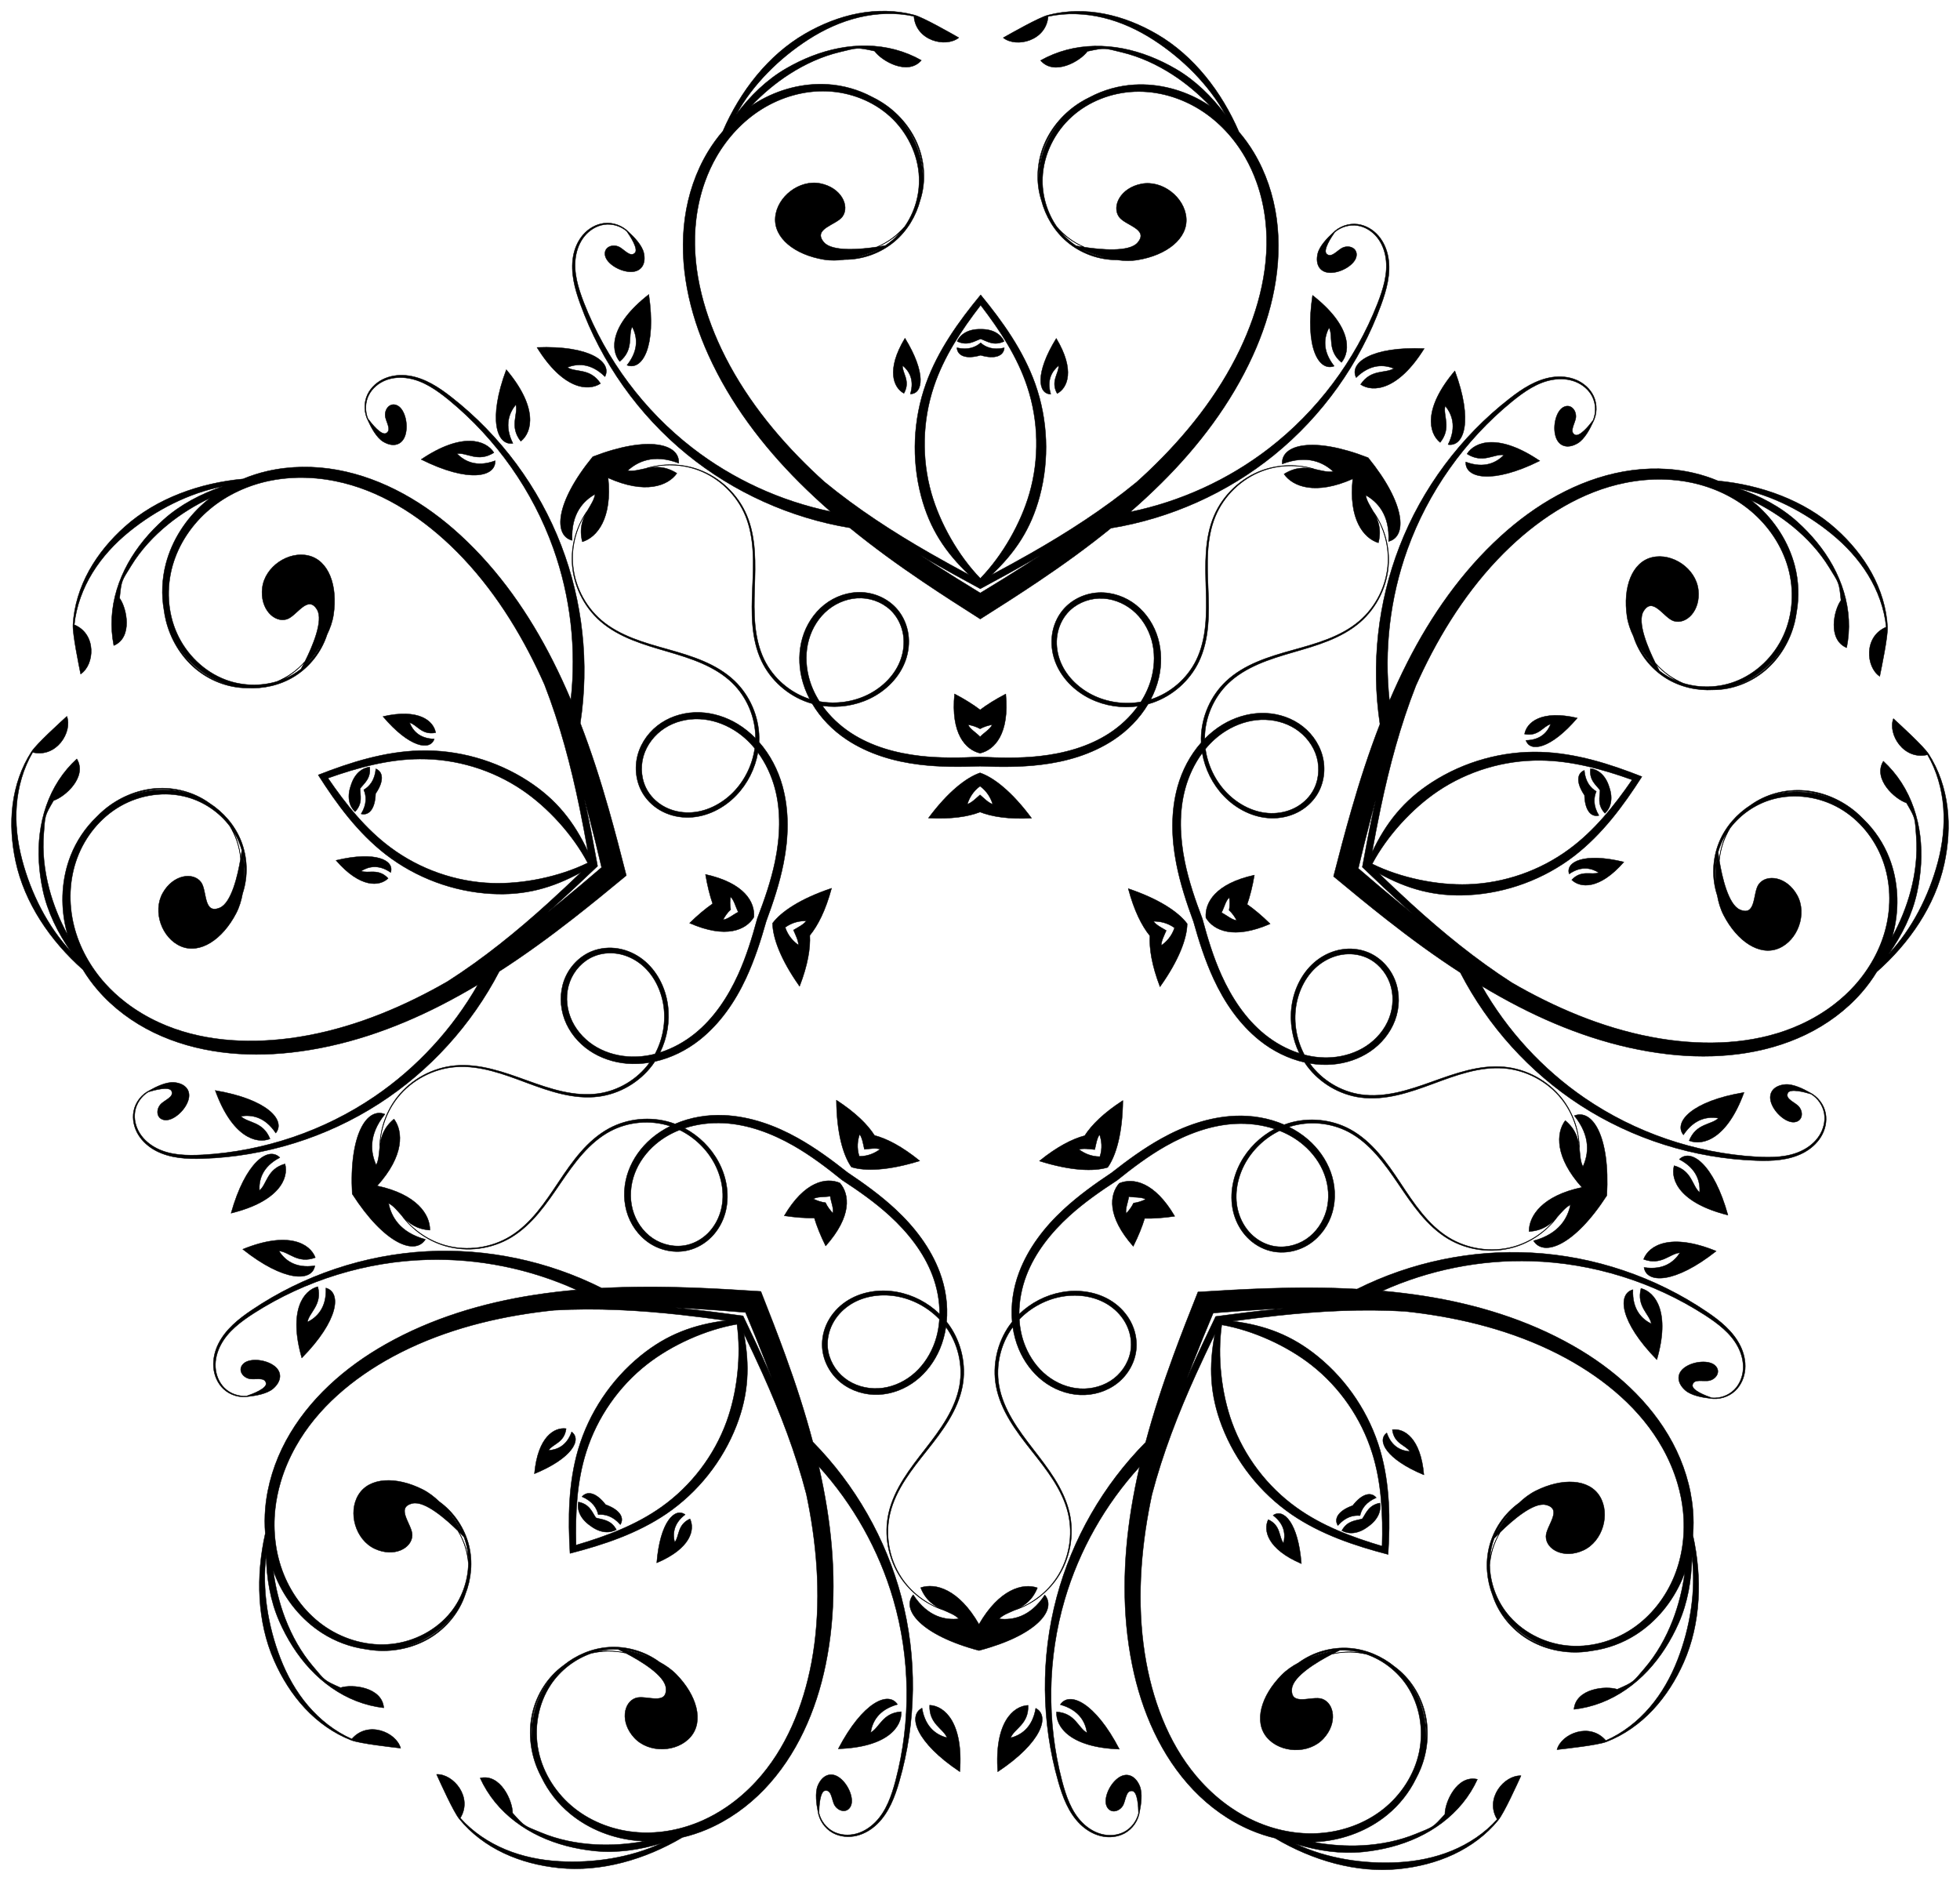<?xml version="1.0" encoding="utf-8"?>

<!DOCTYPE svg PUBLIC "-//W3C//DTD SVG 1.1//EN" "http://www.w3.org/Graphics/SVG/1.1/DTD/svg11.dtd">
<svg version="1.1" id="Layer_1" xmlns="http://www.w3.org/2000/svg" xmlns:xlink="http://www.w3.org/1999/xlink" x="0px" y="0px"
	 viewBox="0 0 1687.352 1619.051" enable-background="new 0 0 1687.352 1619.051" xml:space="preserve">
<g>
	<path stroke="#000000" stroke-width="0.353" stroke-linejoin="round" d="M1457.394,1299.751
		c-1.723-20.248-7.972-39.991-17.533-57.881c-19.167-35.738-50.692-63.549-85.659-83.404
		c-39.404-22.441-83.424-35.8-127.992-42.793c-12.049-1.895-24.144-3.347-36.263-4.445
		c40.068-18.051,84.419-27.002,128.589-25.64c52.44,1.611,104.608,17.759,149.048,46.33
		c11.345,7.345,22.486,15.718,28.616,27.491c3.073,5.874,4.839,12.52,4.444,19.124
		c-0.394,6.595-3.004,13.177-7.715,17.838c-4.939,4.905-12.191,7.478-19.208,6.91
		c-5.221-1.785-17.539-6.51-16.645-11.085c1.131-5.793,9.889-2.54,14.814-3.846
		c6.031-1.599,9.708-8.149,4.621-12.919c-5.088-4.769-18.128-3.86-25.874,1.492
		c-7.745,5.351-7.04,13.594,0.374,20.002c5.11,4.416,15.045,6.118,20.729,6.749
		c7.753,1.462,16.217-0.943,22.034-6.429c0,0,0,0,0,0c5.064-4.792,8.011-11.619,8.585-18.589
		c0.573-6.962-1.083-14.006-4.176-20.255c-6.203-12.474-17.463-21.53-28.817-29.18
		c-44.217-29.994-96.815-47.814-150.524-50.8c-51.591-2.863-104.015,7.981-150.534,31.22
		c-26.044-1.47-52.145-1.44-78.102-0.534c-19.696,0.679-39.326,1.799-58.899,3.036
		c-7.272,18.214-14.449,36.519-21.229,55.024c-8.944,24.384-17.102,49.178-23.816,74.384
		c-36.57,36.968-63.202,83.407-76.549,133.325c-13.889,51.968-13.336,107.5,1.395,158.858
		c3.733,13.171,8.832,26.692,18.754,36.471c4.975,4.886,11.153,8.653,17.947,10.277
		c6.802,1.625,14.207,0.95,20.338-2.369c7.025-3.82,11.947-11.114,12.972-18.936
		c1.17-5.598,2.647-15.569,0.042-21.8c-3.78-9.041-11.394-12.278-18.891-6.585
		c-7.497,5.694-12.423,17.802-9.476,24.123c2.948,6.319,10.318,4.865,13.716-0.368
		c2.775-4.273,2.411-13.609,8.269-12.879c4.626,0.576,5.279,13.752,5.35,19.27
		c-1.645,6.845-6.348,12.935-12.548,16.1c-5.897,3.025-12.964,3.456-19.354,1.776
		c-6.399-1.681-12.165-5.429-16.79-10.178c-9.278-9.493-13.765-22.686-17.211-35.755
		c-13.309-51.128-12.407-105.73,2.393-156.064c12.462-42.398,34.78-81.755,64.412-114.208
		c-2.731,11.858-5.118,23.804-7.069,35.844c-7.235,44.53-8.249,90.521,0.803,134.954
		c7.978,39.411,24.588,78.031,52.579,107.374c14.022,14.657,30.837,26.743,49.542,34.687
		c6.712,2.85,13.668,5.136,20.761,6.827c32.142,19.058,69.922,30.21,106.38,26.536
		c16.31-1.638,32.444-5.63,47.252-12.555c14.812-6.925,28.249-16.861,38.494-29.434
		c5.127-6.295,16.277-30.941,19.644-38.275c-14.326-0.639-31.518,19.529-20.51,37.536
		c-10.691,11.937-24.309,20.992-39.002,27.051c-14.697,6.06-30.488,9.152-46.317,10.009
		c-29.687,1.595-61.284-3.277-88.171-15.897c19.139,5.959,38.882,8.805,57.924,6.879
		c16.302-1.643,32.43-5.627,47.236-12.54c14.811-6.914,28.253-16.835,38.503-29.401
		c5.13-6.291,9.443-13.217,12.812-20.551c-17.482-4.131-28.023,19.64-27.991,30.033
		c-10.687,11.941-9.977,10.79-24.672,16.855c-14.699,6.065-30.492,9.167-46.325,10.044
		c-13.942,0.766-28.424-0.267-42.694-2.941c2.08-0.07,4.159-0.18,6.235-0.363
		c21.033-1.85,41.572-9.737,57.871-23.107c10.342-8.489,18.841-19.21,24.682-31.183
		c1.458-2.691,2.773-5.459,3.931-8.296l0,0c6.152-15.08,7.755-32.06,3.973-47.879
		c-3.783-15.817-13.042-30.354-26.098-39.998c-0.05-0.037-0.102-0.071-0.152-0.108
		c-11.018-9.069-24.649-14.891-38.797-15.96c-15.618-1.168-31.513,3.447-44.051,12.622
		c-5.246,2.805-10.257,6.236-14.409,10.433c-17.945,18.144-24.183,40.438-12.587,53.936
		c11.596,13.499,35.927,14.406,48.46,0.951c12.533-13.455,9.409-30.667-1.144-34.261
		c-8.618-2.935-27.252,6.868-25.97-8.606c0.911-10.998,22.299-23.59,34.603-29.959
		c5.182-1.179,10.501-1.744,15.809-1.633c4.673,0.097,9.328,0.722,13.869,1.815
		c14.133,4.917,26.623,14.643,34.844,27.053c11.018,16.605,14.536,37.826,10.452,57.207
		c-4.077,19.403-15.627,37.012-31.144,49.231c-15.527,12.237-35.02,19.182-54.711,20.518
		c-18.987,1.29-38.235-2.589-55.6-10.376c-0,0-0,0-0,0c-7.144-3.203-13.973-7.082-20.442-11.504
		c-0.267-0.196-0.541-0.386-0.806-0.584l-0.005,0.001l-0.025,0.013c-8.943-6.209-17.178-13.472-24.553-21.495
		c-25.871-28.06-40.664-65.169-47.664-103.036c-7.848-42.776-5.829-87.055,2.024-130.061
		c0.886-4.844,1.857-9.672,2.884-14.488c9.3-35.443,22.628-69.819,37.772-103.302
		c5.29-11.692,10.792-23.292,16.404-34.848c-5.271,27.588-4.358,52.026,6.102,79.221
		c11.833,30.736,33.089,57.594,60.087,76.104c25.096,17.134,54.023,26.838,82.962,34.376
		c1.85-29.848,1.637-60.358-6.829-89.543c-9.182-31.42-28.083-59.984-53.606-80.801
		c-22.585-18.41-45.523-26.888-73.381-30.471c12.729-1.734,25.465-3.349,38.224-4.735
		c36.534-3.963,73.351-5.922,109.927-3.721c4.897,0.524,9.787,1.105,14.666,1.771
		c43.313,5.931,86.018,17.803,124.223,38.583c33.804,18.445,64.46,44.059,83.067,77.382
		c5.327,9.506,9.664,19.595,12.779,30.026l-0.02,0.02l-0.003,0.004c0.105,0.314,0.201,0.634,0.304,0.949
		c2.188,7.524,3.747,15.221,4.565,23.007l0,0c1.992,18.927-0.317,38.426-7.456,56.067
		c-7.402,18.296-20.073,34.656-36.536,45.6c-16.444,10.94-36.774,16.43-56.482,14.263
		c-19.689-2.155-38.759-12.107-51.107-27.749c-9.233-11.678-14.585-26.575-14.856-41.537
		c0.375-4.656,1.231-9.274,2.594-13.745c1.549-5.079,3.743-9.958,6.478-14.517
		c9.886-9.71,28.513-26.107,39.244-23.548c15.103,3.601-0.015,18.255,0.09,27.358
		c0.129,11.148,15.512,19.477,32.201,11.757c16.689-7.72,23.405-31.123,14.189-46.346
		c-9.216-15.223-32.343-16.238-55.174-4.837c-5.282,2.638-10.102,6.332-14.402,10.443
		c-12.623,9.056-21.959,22.724-25.713,37.929c-3.394,13.794-2.104,28.58,3.098,41.886
		c0.014,0.043,0.026,0.087,0.04,0.13c5.098,15.409,16.029,28.735,29.881,37.256
		c13.854,8.52,30.489,12.285,46.735,11.136l0,0c3.056-0.216,6.096-0.604,9.107-1.152
		c13.196-1.822,26.031-6.559,37.319-13.743c17.78-11.325,31.672-28.386,39.98-47.797
		c0.82-1.915,1.573-3.857,2.287-5.811c-1.903,14.393-5.431,28.477-10.502,41.487
		c-5.764,14.773-13.63,28.815-23.972,40.893c-10.339,12.075-9.024,11.759-23.7,18.196
		c-9.866-3.266-35.739-0.653-37.257,17.246c8.019-0.917,15.943-2.859,23.519-5.775
		c15.133-5.827,28.748-15.51,39.93-27.432c11.181-11.917,19.99-26.002,26.628-40.981
		c7.761-17.497,11.205-37.143,11.503-57.187c3.619,29.48-1.592,61.023-12.353,88.737
		c-5.744,14.775-13.6,28.817-23.936,40.897c-10.334,12.075-23.18,22.197-37.852,28.638
		c-13.683-16.069-38.203-6.013-42.057,7.8c8.018-0.915,34.91-3.835,42.489-6.747
		c15.139-5.82,28.765-15.494,39.959-27.413c11.192-11.915,20.011-26.003,26.647-40.992
		c14.846-33.501,16.015-72.876,7.914-109.354C1458.018,1314.339,1458.012,1307.017,1457.394,1299.751z
		 M1127.942,1426.747c6.178-2.899,12.8-4.83,19.546-5.7C1142.383,1422.105,1135.32,1423.89,1127.942,1426.747z
		 M1162.575,1421.936c-5.09-0.069-10.182,0.474-15.146,1.583c2.52-1.294,4.616-2.307,6.004-2.961
		c2.754-0.098,5.512-0.031,8.25,0.233c3.755,0.359,7.461,1.068,11.079,2.092
		C1169.398,1422.302,1165.989,1421.982,1162.575,1421.936z M1214.056,1449.221c-0.614-0.886-1.262-1.749-1.916-2.606
		c6.675,8.26,11.455,18.076,13.85,28.413c1.741,7.512,2.237,15.278,1.613,22.962
		C1228.424,1480.769,1223.82,1463.328,1214.056,1449.221z M1128.862,1174.896
		c24.452,19.118,43.056,45.927,52.417,75.732c8.084,25.553,9.351,52.937,8.561,80.299
		c-26.247-7.77-51.875-17.503-73.639-33.143c-25.407-18.178-45.089-44.206-55.642-73.396
		c-9.002-24.876-12.682-56.634-8.744-83.945C1078.994,1145.207,1108.027,1158.595,1128.862,1174.896z
		 M1098.841,1126.926c-17.471,1.771-34.88,3.958-52.256,6.299c-7.636,15.783-15.136,31.645-22.26,47.696
		c-0.827,1.863-1.644,3.732-2.46,5.601c1.633-4.346,3.288-8.685,4.976-13.013v-0
		c5.648-14.468,11.569-28.856,17.611-43.229c15.54-1.266,31.056-2.411,46.564-3.272v-0
		c4.638-0.256,9.277-0.477,13.916-0.675C1102.9,1126.526,1100.87,1126.72,1098.841,1126.926z M1300.171,1301.949
		c-5.013,6.121-8.909,12.278-11.504,16.799C1291.595,1312.609,1295.493,1306.917,1300.171,1301.949z
		 M1284.003,1332.158c0.602-2.685,1.397-5.326,2.348-7.913c1.055-1.116,2.669-2.792,4.685-4.785
		c-2.601,4.372-4.702,9.042-6.223,13.901c-1.019,3.258-1.777,6.597-2.272,9.976
		C1282.695,1339.582,1283.175,1335.838,1284.003,1332.158z M1315.516,1410.158
		c-8.98-5.436-16.748-12.932-22.5-21.724c0.55,0.792,1.11,1.577,1.692,2.346
		c10.365,13.672,25.506,23.478,42.127,28.062C1329.338,1417.043,1322.112,1414.153,1315.516,1410.158z"/>
	<polygon stroke="#000000" stroke-width="0.338" stroke-linejoin="round" points="966.681,947.332 966.681,947.332 
		966.681,947.332 	"/>
	<polygon stroke="#000000" stroke-width="0.338" stroke-linejoin="round" points="894.822,999.402 894.822,999.402 
		894.822,999.402 	"/>
	<path stroke="#000000" stroke-width="0.353" stroke-linejoin="round" d="M966.681,947.332
		c-16.57,10.716-26.919,21.034-32.868,30.26c-10.62,2.78-23.648,9.4-38.991,21.809
		c26.937,8.501,46.917,9.175,58.78,5.5C960.788,994.774,966.37,975.577,966.681,947.332z M928.881,989.435
		c4.121-1.179,8.613-0.287,13.607,0.129c1.16-4.876,1.712-9.422,4.115-12.97
		c1.735,5.119,2.669,11.65,0.291,19.052C939.12,995.599,933.205,992.678,928.881,989.435z"/>
	<polygon stroke="#000000" stroke-width="0.338" stroke-linejoin="round" points="791.794,999.271 791.794,999.271 
		791.794,999.271 	"/>
	<polygon stroke="#000000" stroke-width="0.338" stroke-linejoin="round" points="720.067,947.019 720.067,947.019 
		720.067,947.018 	"/>
	<path stroke="#000000" stroke-width="0.353" stroke-linejoin="round" d="M752.858,977.362
		c-5.926-9.241-16.248-19.586-32.791-30.343c0.239,28.246,5.772,47.456,12.933,57.602
		c11.853,3.705,31.835,3.082,58.794-5.35C776.482,986.822,763.471,980.169,752.858,977.362z M739.731,995.382
		c-2.359-7.408-1.408-13.936,0.34-19.051c2.395,3.555,2.935,8.102,4.082,12.981
		c4.995-0.404,9.489-1.284,13.607-0.094C753.428,992.449,747.505,995.356,739.731,995.382z"/>
	<polygon stroke="#000000" stroke-width="0.338" stroke-linejoin="round" points="715.884,764.63 715.884,764.63 
		715.884,764.63 	"/>
	<path stroke="#000000" stroke-width="0.353" stroke-linejoin="round" d="M715.884,764.63
		c-26.789,8.956-43.35,20.155-50.787,30.1c0.139,12.418,6.906,31.229,23.257,54.263
		c7.107-18.409,9.414-32.84,8.805-43.8C704.116,796.701,710.765,783.687,715.884,764.63z M687.399,813.518
		c-4.413-3.122-9.007-7.856-11.434-15.242c6.316-4.532,12.819-5.646,18.224-5.564
		c-2.641,3.376-6.799,5.295-11.084,7.894C685.032,805.232,687.258,809.235,687.399,813.518z"/>
	<polygon stroke="#000000" stroke-width="0.338" stroke-linejoin="round" points="688.354,848.993 688.354,848.993 
		688.354,848.993 	"/>
	<polygon stroke="#000000" stroke-width="0.338" stroke-linejoin="round" points="799.313,704.178 799.313,704.177 
		799.313,704.177 	"/>
	<path stroke="#000000" stroke-width="0.353" stroke-linejoin="round" d="M799.313,704.177
		c19.704,1.071,34.141-1.195,44.377-5.161c10.226,3.993,24.657,6.295,44.364,5.274
		c-16.796-22.711-32.564-35-44.321-38.999C831.966,669.26,816.167,681.51,799.313,704.177z M854.641,692.335
		c-4.027-1.468-7.137-4.83-10.933-8.102c-3.804,3.263-6.923,6.616-10.953,8.074
		c1.605-5.162,4.689-10.994,10.963-15.585C849.981,681.329,853.049,687.169,854.641,692.335z"/>
	<polygon stroke="#000000" stroke-width="0.338" stroke-linejoin="round" points="888.054,704.29 888.054,704.29 
		888.054,704.29 	"/>
	<polygon stroke="#000000" stroke-width="0.338" stroke-linejoin="round" points="971.328,764.955 971.328,764.955 
		971.328,764.955 	"/>
	<path stroke="#000000" stroke-width="0.353" stroke-linejoin="round" d="M989.95,805.565
		c-0.637,10.959,1.633,25.395,8.693,43.822c16.409-22.992,23.224-41.786,23.395-54.203
		c-7.411-9.965-23.943-21.205-50.71-30.229C976.399,784.025,983.015,797.056,989.95,805.565z M1011.162,798.703
		c-2.446,7.379-7.052,12.102-11.473,15.213c0.152-4.284,2.388-8.28,4.327-12.901
		c-4.279-2.61-8.432-4.539-11.064-7.922C998.357,793.024,1004.857,794.154,1011.162,798.703z"/>
	<polygon stroke="#000000" stroke-width="0.338" stroke-linejoin="round" points="998.643,849.388 998.643,849.387 
		998.643,849.387 	"/>
	<path stroke="#000000" stroke-width="0.353" stroke-linejoin="round" d="M1011.316,1046.974
		c-17.331-29.63-35.874-33.365-47.787-28.371c-8.456,9.765-10.681,28.549,12.078,54.246l0,0
		c4.476-8.962,7.688-16.984,9.82-24.025c7.355,0.166,15.979-0.387,25.889-1.85V1046.974z M975.853,1035.611
		c-1.639,3.521-3.964,6.507-6.344,8.968c-0.87-4.19,1.467-9.08,2.311-14.534
		c5.446,0.897,10.821,0.199,14.531,2.33C983.271,1033.87,979.709,1035.15,975.853,1035.611z"/>
	<path stroke="#000000" stroke-width="0.353" stroke-linejoin="round" d="M710.822,1072.512h0
		c22.825-25.64,20.646-44.428,12.216-54.215c-11.9-5.024-30.452-1.337-47.859,28.25
		c9.907,1.488,18.528,2.063,25.884,1.916C703.178,1055.508,706.369,1063.538,710.822,1072.512z M700.181,1032.011
		c3.716-2.122,9.089-1.41,14.537-2.293c0.83,5.456,3.155,10.352,2.274,14.54
		c-2.374-2.467-4.692-5.459-6.322-8.984C706.816,1034.803,703.257,1033.514,700.181,1032.011z"/>
	<path stroke="#000000" stroke-width="0.353" stroke-linejoin="round" d="M593.677,794.617
		c31.438,13.784,48.634,5.907,55.337-5.136c1.101-12.87-8.139-29.375-41.656-36.787h-0
		c1.646,9.882,3.764,18.259,6.177,25.209C607.485,782.092,600.835,787.608,593.677,794.617L593.677,794.617z
		 M628.907,771.981c3.166,2.878,4.15,8.208,6.673,13.117c-4.933,2.476-8.871,6.199-13.126,6.656
		c1.613-3.02,3.742-6.149,6.591-8.788C628.302,779.154,628.428,775.371,628.907,771.981z"/>
	<path stroke="#000000" stroke-width="0.353" stroke-linejoin="round" d="M843.802,611.051
		c-5.853-4.458-13.154-9.079-22.032-13.72l-0,0c-3.395,34.159,9.411,48.079,21.984,51.041
		c12.581-2.93,25.422-16.818,22.114-50.985h-0C856.979,602.006,849.666,606.608,843.802,611.051z
		 M843.772,634.241c-3.879-3.926-8.637-6.521-10.386-10.426c3.371,0.601,7.005,1.659,10.395,3.553
		c3.395-1.885,7.032-2.934,10.404-3.526C852.426,627.742,847.661,630.325,843.772,634.241z"/>
	<path stroke="#000000" stroke-width="0.353" stroke-linejoin="round" d="M1079.886,753.295L1079.886,753.295
		c-33.536,7.327-42.818,23.808-41.75,36.681c6.674,11.059,23.851,18.981,55.323,5.276l0-0
		c-7.14-7.027-13.777-12.56-19.815-16.764C1076.076,771.545,1078.214,763.173,1079.886,753.295z M1051.58,785.627
		c2.536-4.902,3.533-10.23,6.706-13.1c0.47,3.392,0.587,7.175-0.167,10.984
		c2.842,2.646,4.963,5.781,6.569,8.805C1060.436,791.849,1056.507,788.115,1051.58,785.627z"/>
	<path stroke="#000000" stroke-width="0.353" stroke-linejoin="round" d="M899.468,1372.95
		c-12.787,19.494-28.166,21.846-39.37,20.565c3.339-3.425,8.236-5.155,13.393-7.464
		c14.788-4.936,27.997-14.762,36.767-27.73c10.921-16.153,14.822-36.958,10.442-56.049
		c-2.373-10.322-7.018-19.997-12.595-28.96c-5.641-9.073-12.203-17.506-18.702-25.913
		c-6.498-8.412-12.901-16.891-18.218-26.002c-5.237-8.983-9.412-18.648-11.149-28.786
		c-2.978-17.249,1.342-35.657,11.533-49.797c0.112-0.155,0.234-0.303,0.347-0.457
		c0.958,6.506,2.66,12.899,5.225,19.015l0,0c4.458,10.576,11.454,20.15,20.559,27.248
		c9.116,7.103,20.352,11.546,31.949,12.099c11.612,0.546,23.416-2.994,32.547-10.253
		c9.136-7.281,15.241-18.281,16.117-29.956c0.562-7.83-1.205-15.717-4.818-22.606
		c-3.612-6.884-8.986-12.743-15.348-17.095c0,0,0,0-0-0c-12.742-8.673-28.932-11.162-43.886-8.496
		c0,0,0,0-0,0c-13.844,2.449-26.819,9.192-36.877,18.921c-0.056-11.366,2.191-22.865,6.277-33.512c0,0,0,0,0-0
		c7.551-19.654,21.171-36.697,36.946-51.063c12.569-11.427,26.616-21.23,41.064-30.62
		c13.423-10.805,27.112-21.1,41.886-29.485c18.564-10.517,39.001-18.152,60.029-19.206c0,0,0,0,0,0
		c11.39-0.567,23.018,0.879,33.8,4.472c-12.377,6.528-22.827,16.758-29.465,29.151c0,0,0,0,0,0
		c-7.19,13.38-9.867,29.54-5.594,44.349c2.154,7.402,6.048,14.332,11.465,19.909
		c5.421,5.578,12.366,9.714,19.981,11.618c11.367,2.804,23.722,0.427,33.486-5.986
		c9.742-6.416,16.782-16.53,19.88-27.735c3.087-11.193,2.363-23.254-1.547-34.129
		c-3.909-10.863-10.829-20.493-19.49-28.023c-0,0-0,0-0,0c-5.013-4.342-10.558-7.95-16.442-10.887
		c0.182-0.059,0.36-0.13,0.542-0.188c16.611-5.28,35.449-3.652,50.912,4.549
		c9.093,4.809,16.977,11.785,23.882,19.56c7.001,7.89,13.065,16.616,19.034,25.41
		c5.965,8.794,11.935,17.656,18.8,25.842c6.782,8.091,14.528,15.518,23.598,20.988
		c16.779,10.107,37.763,12.88,56.514,7.533c15.054-4.295,28.505-13.787,37.801-26.302
		c3.8-4.182,6.969-8.296,11.264-10.402c-2.272,11.045-9.296,24.927-31.804,31.007
		c8.737,13.974,35.114,4.335,63.109-38.981c2.943-51.49-12.671-74.833-27.969-68.702
		c14.589,18.185,12.073,33.539,7.393,43.798c-2.226-4.234-2.358-9.425-2.96-15.044
		c-0.125-15.59-5.388-31.188-15.011-43.536c-11.988-15.378-30.569-25.517-50.079-27.252
		c-10.55-0.933-21.186,0.496-31.435,3.029c-10.372,2.562-20.42,6.196-30.424,9.779
		c-10.008,3.581-20.051,7.051-30.358,9.292c-10.162,2.205-20.644,3.188-30.823,1.708
		c-17.325-2.498-33.497-12.295-43.796-26.356c-0.113-0.154-0.216-0.316-0.327-0.471
		c6.484,1.099,13.09,1.456,19.699,0.906c0,0,0,0,0,0c11.435-0.972,22.703-4.667,32.267-11.133
		c9.572-6.475,17.27-15.787,21.38-26.647c4.107-10.875,4.389-23.195,0.306-34.122
		c-4.102-10.938-12.677-20.144-23.509-24.585c-7.273-2.954-15.32-3.711-22.988-2.404
		c-7.663,1.308-14.896,4.608-21.002,9.314c-12.186,9.438-19.556,24.067-21.642,39.112c0,0,0,0,0,0
		c-1.949,13.923,0.455,28.347,6.599,40.919c-10.827-3.459-21.07-9.149-29.933-16.326c0,0,0,0-0,0
		c-16.359-13.255-28.359-31.475-37.147-50.917c-6.983-15.486-11.966-31.873-16.432-48.516
		c-6.128-16.105-11.689-32.306-15.099-48.947c-4.265-20.905-5.211-42.701,0.284-63.026c0-0,0-0,0-0
		c2.98-11.008,7.949-21.619,14.698-30.764c2.384,13.789,8.884,26.888,18.619,37.031
		c0,0,0,0,0,0c10.503,10.973,25.045,18.513,40.45,19.025
		c0,0,0,0,0,0c7.705,0.238,15.5-1.323,22.477-4.752
		c6.981-3.432,13.06-8.759,17.225-15.413c6.179-9.945,7.737-22.428,4.654-33.697
		c-3.091-11.248-10.536-21.069-20.234-27.477c-9.691-6.394-21.385-9.433-32.936-9.075
		c-11.54,0.361-22.837,3.966-32.674,9.876c0,0,0,0,0,0c-5.679,3.426-10.824,7.584-15.435,12.273
		c-0.001-0.191-0.012-0.383-0.011-0.574c0.111-17.43,7.481-34.843,20.059-47.015
		c7.383-7.162,16.455-12.504,25.983-16.669c9.667-4.221,19.84-7.291,30.049-10.251
		c10.207-2.955,20.48-5.895,30.387-9.894c9.79-3.949,19.248-9.021,27.253-15.957
		c14.797-12.834,23.919-31.935,24.628-51.42c0.567-15.645-4.304-31.37-13.334-44.079
		c-2.803-4.906-5.736-9.192-6.412-13.927c9.803,5.574,20.835,16.544,19.662,39.829
		c15.99-3.991,14.973-32.056-17.572-72.066c-48.061-18.71-75.086-11.074-73.982,5.37
		c21.803-8.255,35.628-1.118,43.939,6.503c-4.714,0.808-9.693-0.67-15.221-1.833
		c-14.866-4.699-31.327-4.514-46.045,0.823c-18.33,6.649-33.714,21.188-41.393,39.207
		c-4.147,9.746-6.076,20.303-6.833,30.832c-0.769,10.656-0.417,21.335-0.101,31.957
		c0.313,10.624,0.509,21.249-0.544,31.744c-1.043,10.346-3.347,20.619-7.9,29.842
		c-7.729,15.705-22.044,28.058-38.6,33.508c-0.174,0.057-0.352,0.103-0.527,0.159
		c3.045-5.822,5.408-11.998,6.926-18.447c0,0,0,0,0-0c2.61-11.176,2.578-23.034-0.617-34.129
		c-3.2-11.104-9.678-21.304-18.736-28.568c-9.074-7.267-20.704-11.342-32.358-10.835
		c-11.671,0.521-23.076,5.831-30.647,14.761c-5.057,6.004-8.263,13.424-9.39,21.12
		c-1.124,7.693-0.221,15.591,2.369,22.852l0,0c5.211,14.506,16.846,26.036,30.51,32.669c0,0,0,0,0,0
		c12.639,6.156,27.1,8.327,40.956,6.369c-6.635,9.228-15.212,17.211-24.776,23.423c0,0,0,0-0,0
		c-17.661,11.463-38.698,17.245-59.904,19.594c-16.886,1.856-34.011,1.531-51.219,0.635
		c-17.21,0.852-34.337,1.134-51.218-0.765c-21.2-2.403-42.222-8.239-59.854-19.747l0,0
		c-9.548-6.236-18.105-14.241-24.717-23.485c13.851,1.994,28.317-0.14,40.972-6.264
		c0-0,0-0,0-0c13.681-6.598,25.346-18.098,30.593-32.591
		c2.608-7.254,3.531-15.15,2.427-22.846c-1.107-7.699-4.295-15.127-9.336-21.144
		c-7.548-8.95-18.94-14.289-30.609-14.839c-11.653-0.536-23.293,3.509-32.385,10.753
		c-9.076,7.241-15.58,17.424-18.808,28.52c-3.223,11.086-3.285,22.944-0.704,34.127
		c0,0,0,0,0,0c1.503,6.459,3.869,12.637,6.902,18.472
		c-0.182-0.059-0.367-0.107-0.549-0.167c-16.542-5.492-30.825-17.882-38.515-33.606
		c-4.53-9.235-6.807-19.513-7.824-29.862c-1.027-10.498-0.804-21.122-0.464-31.745
		c0.343-10.621,0.722-21.299-0.02-31.957c-0.731-10.532-2.632-21.094-6.754-30.85
		c-7.633-18.039-22.981-32.617-41.293-39.312c-14.704-5.374-31.165-5.601-46.042-0.94
		c-5.532,1.149-10.514,2.615-15.227,1.795c8.33-7.6,22.173-14.703,43.955-6.392
		c1.145-16.441-25.86-24.146-73.969-5.558c-32.646,39.927-33.735,67.989-17.755,72.021
		c-1.114-23.287,9.946-34.23,19.763-39.779c-0.688,4.733-3.632,9.012-6.448,13.911
		c-9.062,12.686-13.973,28.399-13.446,44.045c0.659,19.487,9.732,38.611,24.497,51.483
		c7.987,6.956,17.431,12.052,27.212,16.026c9.897,4.024,20.162,6.99,30.362,9.971
		c10.201,2.985,20.366,6.082,30.022,10.327c9.518,4.189,18.575,9.554,25.94,16.735
		c12.547,12.204,19.873,29.636,19.94,47.065c0.001,0.191-0.011,0.382-0.012,0.574
		c-4.6-4.7-9.734-8.872-15.404-12.312c0,0,0,0-0-0c-9.823-5.935-21.11-9.569-32.649-9.96
		c-11.55-0.388-23.252,2.621-32.959,8.991c-9.715,6.384-17.184,16.186-20.304,27.426
		c-3.111,11.26-1.585,23.748,4.569,33.708c4.148,6.664,10.213,12.007,17.185,15.457
		c6.969,3.446,14.76,5.028,22.465,4.809c15.406-0.473,29.967-7.976,40.498-18.922c0,0,0,0,0-0
		c9.761-10.118,16.294-23.2,18.713-36.983c6.726,9.162,11.668,19.786,14.62,30.802c0,0,0,0,0,0
		c5.444,20.339,4.443,42.133,0.124,63.027c-3.453,16.633-9.054,32.819-15.224,48.909
		c-4.508,16.631-9.532,33.006-16.555,48.474c-8.837,19.42-20.883,37.609-37.276,50.822c0,0,0,0,0,0
		c-8.881,7.154-19.138,12.818-29.974,16.25c6.176-12.557,8.617-26.974,6.703-40.903
		c0-0,0-0,0-0c-2.047-15.05-9.38-29.698-21.542-39.167
		c-6.093-4.722-13.318-8.04-20.978-9.368c-7.665-1.327-15.714-0.59-22.994,2.345
		c-10.844,4.413-19.442,13.597-23.572,24.525c-4.111,10.917-3.86,23.237,0.219,34.123
		c4.082,10.87,11.756,20.202,21.312,26.701c9.548,6.491,20.806,10.214,32.239,11.215
		c0-0,0-0,0-0c6.607,0.566,13.214,0.226,19.701-0.856c-0.112,0.155-0.215,0.317-0.329,0.47
		c-10.335,14.036-26.532,23.791-43.863,26.245c-10.183,1.454-20.662,0.444-30.818-1.787
		c-10.302-2.268-20.336-5.763-30.335-9.369c-9.995-3.609-20.033-7.269-30.399-9.857
		c-10.242-2.56-20.874-4.015-31.427-3.109c-19.515,1.685-38.122,11.777-50.148,27.124
		c-9.654,12.323-14.957,27.908-15.121,43.498c-0.616,5.617-0.762,10.808-2.998,15.036
		c-4.654-10.271-7.131-25.631,7.504-43.779c-15.282-6.17-30.956,17.133-28.144,68.631
		c27.884,43.387,54.237,53.093,63.009,39.142c-22.491-6.137-29.481-20.037-31.725-31.088
		c4.289,2.117,7.448,6.239,11.237,10.43c9.264,12.539,22.691,22.065,37.734,26.399
		c18.737,5.395,39.729,2.675,56.533-7.389c9.084-5.447,16.849-12.854,23.651-20.928
		c6.886-8.169,12.878-17.015,18.866-25.794c5.992-8.779,12.078-17.49,19.099-25.362
		c6.925-7.757,14.827-14.714,23.932-19.499c15.484-8.162,34.326-9.742,50.924-4.42
		c0.182,0.058,0.36,0.129,0.542,0.189c-5.891,2.922-11.445,6.516-16.469,10.845c0,0,0,0-0,0
		c-8.68,7.508-15.624,17.12-19.561,27.973c-3.938,10.865-4.692,22.924-1.634,34.124
		c3.07,11.212,10.083,21.345,19.809,27.785c9.748,6.438,22.096,8.846,33.47,6.071
		c7.62-1.885,14.575-6.003,20.011-11.568c5.431-5.563,9.343-12.484,11.516-19.88
		c4.311-14.799,1.675-30.965-5.481-44.363c0,0,0,0,0-0c-6.607-12.41-17.03-22.666-29.391-29.226
		c10.792-3.566,22.423-4.982,33.812-4.386l0,0c21.026,1.108,41.443,8.795,59.98,19.358
		c14.752,8.423,28.415,18.753,41.81,29.592c14.424,9.427,28.445,19.265,40.986,30.724
		c15.738,14.405,29.315,31.483,36.816,51.157c0,0,0,0,0,0
		c4.059,10.657,6.277,22.163,6.191,33.528c-10.034-9.754-22.991-16.531-36.829-19.015
		c-0-0-0-0-0-0c-14.947-2.704-31.143-0.256-43.907,8.384l0,0
		c-6.374,4.336-11.762,10.181-15.392,17.056c-3.63,6.88-5.417,14.763-4.875,22.594
		c0.846,11.677,6.924,22.692,16.041,29.997c9.112,7.283,20.907,10.852,32.52,10.336
		c11.599-0.523,22.846-4.939,31.98-12.018c9.124-7.075,16.144-16.631,20.629-27.196l0,0
		c2.578-6.104,4.312-12.484,5.288-18.982c0.108,0.148,0.225,0.29,0.332,0.439
		c10.155,14.166,14.428,32.586,11.406,49.826c-1.763,10.134-5.962,19.788-11.223,28.758
		c-5.34,9.097-11.765,17.56-18.285,25.955c-6.521,8.391-13.103,16.807-18.768,25.866
		c-5.599,8.95-10.269,18.612-12.669,28.928c-4.428,19.08-0.58,39.895,10.3,56.076
		c8.737,12.99,21.921,22.849,36.696,27.823c5.151,2.322,10.044,4.065,13.373,7.498
		c-11.207,1.253-26.58-1.138-39.317-20.665c-10.59,12.628,6.728,34.735,56.575,47.974
		C892.652,1407.668,910.026,1385.604,899.468,1372.95z M914.889,1115.98l0-0
		c14.144-2.319,29.341,0.146,40.872,8.275l0,0c5.779,4.053,10.631,9.45,13.802,15.682c0,0,0,0,0,0
		c3.17,6.226,4.687,13.32,4.102,20.211c-0.832,10.249-6.455,20.035-14.576,26.385
		c-8.13,6.375-18.811,9.409-29.167,8.831c-10.374-0.572-20.511-4.747-28.694-11.236
		c-8.196-6.495-14.487-15.354-18.492-25.087c-3.065-7.407-4.735-15.303-5.215-23.33
		C887.477,1125.398,900.8,1118.311,914.889,1115.98z M1122.146,985.566c8.002,6.837,14.461,15.575,18.081,25.385
		c3.618,9.797,4.428,20.731,1.741,30.767c-2.676,10.02-8.886,19.225-17.476,24.966
		c-8.564,5.739-19.614,8.035-29.612,5.633c-6.731-1.59-13-5.241-17.929-10.193
		c-0-0-0-0-0-0c-4.935-4.954-8.552-11.246-10.604-18
		c-4.133-13.489-1.743-28.698,4.866-41.416v-0c6.603-12.662,17.487-23.116,30.387-29.364
		C1109.078,976.3,1116.061,980.346,1122.146,985.566z M1136.217,830.012c5.64-4.243,12.273-7.191,19.18-8.28
		c0,0,0-0,0,0c6.901-1.091,14.117-0.342,20.49,2.345c9.491,3.958,17.059,12.33,20.59,22.016
		c3.55,9.702,3.136,20.798-0.614,30.468c-3.749,9.689-10.852,18.041-19.553,23.818
		c-8.71,5.787-19.079,9.033-29.574,9.835c-7.992,0.626-16.017-0.225-23.8-2.25
		c-6.732-12.655-9.355-27.516-7.218-41.636v-0C1117.882,852.159,1124.922,838.467,1136.217,830.012z
		 M1055.732,628.914c8.975-5.497,19.281-8.94,29.73-9.351c10.436-0.414,21.084,2.195,29.799,7.852
		c8.703,5.641,15.538,14.392,18.344,24.335c2.812,9.918,1.581,21.137-3.793,29.904
		c-3.592,5.91-9.002,10.744-15.234,13.902c-0,0-0,0-0,0c-6.237,3.162-13.338,4.658-20.395,4.522l0,0
		c-14.106-0.238-27.832-7.211-37.886-17.426l0,0c-10.002-10.193-16.581-23.774-18.537-37.974
		C1042.882,638.479,1048.887,633.088,1055.732,628.914z M940.342,598.182h-0
		c-12.806-6.438-23.651-17.364-28.203-30.718c-2.293-6.676-3.046-13.894-1.948-20.8c0,0,0,0,0-0
		c1.095-6.901,4.037-13.531,8.561-18.762c6.697-7.803,16.998-12.414,27.301-12.779
		c10.325-0.378,20.749,3.445,28.787,9.999c8.056,6.56,13.804,15.896,16.61,25.956
		c2.812,10.072,2.695,20.937,0.214,31.165c-1.874,7.795-5.164,15.164-9.494,21.94
		C968.055,606.674,953.111,604.577,940.342,598.182z M696.013,581.866c-2.455-10.235-2.545-21.1,0.294-31.165
		c2.831-10.053,8.603-19.374,16.676-25.914c8.055-6.534,18.489-10.33,28.812-9.926
		c10.302,0.391,20.591,5.028,27.268,12.848c4.511,5.243,7.436,11.881,8.514,18.784c0,0,0,0,0,0
		c1.08,6.908,0.308,14.125-2.001,20.795c-4.585,13.343-15.459,24.242-28.281,30.647l0,0
		c-12.785,6.363-27.734,8.422-41.844,5.895C701.138,597.043,697.867,589.666,696.013,581.866z M631.127,682.111
		h-0c-10.08,10.19-23.823,17.128-37.93,17.33l0,0c-7.057,0.118-14.155-1.396-20.384-4.574
		c0,0-0,0,0,0c-6.224-3.174-11.621-8.021-15.199-13.94c-5.352-8.781-6.554-20.003-3.717-29.914
		c2.831-9.936,9.688-18.669,18.405-24.288c8.729-5.635,19.384-8.216,29.818-7.776
		c10.448,0.438,20.745,3.906,29.706,9.427c6.834,4.191,12.826,9.597,17.933,15.81
		C647.768,658.379,641.155,671.944,631.127,682.111z M540.108,909.441c-10.492-0.828-20.853-4.1-29.549-9.91
		c-8.686-5.799-15.768-14.168-19.492-23.867c-3.725-9.679-4.112-20.776-0.536-30.47
		c3.555-9.677,11.145-18.029,20.646-21.963c6.38-2.67,13.597-3.401,20.496-2.292l0,0
		c6.904,1.107,13.529,4.072,19.159,8.329v0c11.273,8.484,18.278,22.193,20.407,36.367l0,0
		c2.1,14.125-0.56,28.98-7.324,41.617C556.126,909.256,548.099,910.087,540.108,909.441z M615.396,1002.128
		L615.396,1002.128c6.576,12.735,8.928,27.95,4.76,41.429c-2.069,6.748-5.702,13.031-10.649,17.973l0,0
		c-4.942,4.939-11.22,8.574-17.955,10.147c-10.005,2.376-21.049,0.052-29.598-5.709
		c-8.575-5.763-14.762-14.983-17.412-25.01c-2.662-10.043-1.824-20.974,1.819-30.762
		c3.645-9.802,10.126-18.523,18.145-25.339c6.098-5.205,13.091-9.232,20.577-12.169
		C597.968,978.968,608.825,989.449,615.396,1002.128z M803.473,1158.941c-4.03,9.723-10.344,18.566-18.556,25.04
		c-8.2,6.469-18.348,10.618-28.723,11.163c-10.357,0.552-21.03-2.51-29.144-8.905
		c-8.104-6.371-13.703-16.171-14.508-26.422c-0.568-6.893,0.967-13.983,4.153-20.201
		c0-0,0-0,0-0c3.187-6.224,8.053-11.608,13.842-15.647
		c11.552-8.099,26.755-10.526,40.893-8.171h0c14.083,2.367,27.388,9.488,37.317,19.826
		C808.247,1143.65,806.557,1151.541,803.473,1158.941z M842.8,1398.232c-17.361-30.254-37.584-35.871-50.202-31.552
		c4.359,10.925,11.368,15.454,18.137,18.646c-14.101-5.261-26.54-14.982-34.777-27.518
		c-10.612-16.145-14.162-36.762-9.612-55.447c2.457-10.113,7.169-19.577,12.793-28.375
		c0-0,0-0,0-0c5.698-8.907,12.332-17.2,18.942-25.526
		c6.619-8.334,13.183-16.798,18.715-25.986c5.463-9.065,9.867-18.934,11.831-29.448
		c3.327-17.922-0.878-37.115-11.375-52.107c-0.75-1.07-1.539-2.11-2.349-3.133
		c1.372-14.338-0.84-29.071-5.88-42.554c-7.85-21.02-21.85-39.169-38.087-54.248
		c-12.809-11.915-26.945-22.108-41.316-31.726c-13.561-10.73-27.597-21.061-42.865-29.599
		c-19.33-10.832-40.898-18.593-63.312-19.62c-14.374-0.664-29.067,1.758-42.291,7.456
		c-1.228-0.46-2.466-0.894-3.719-1.282c-17.487-5.395-37.046-3.513-53.085,5.148
		c-9.405,5.094-17.45,12.311-24.402,20.29c-7.049,8.083-13.093,16.925-18.996,25.781
		c-5.899,8.844-11.758,17.701-18.489,25.856c0,0,0,0-0,0c-6.649,8.051-14.213,15.438-23.085,20.877
		c-16.39,10.059-37.103,13.001-55.724,7.851c-14.457-3.997-27.524-12.856-36.855-24.665
		c5.113,5.465,11.573,10.748,23.308,11.547c0.243-13.335-11.304-30.861-45.424-38.11
		c23.409-25.86,22.502-46.829,14.494-57.494c-9.044,7.521-11.185,15.587-12.128,23.011
		c0.646-15.037,6.048-29.87,15.425-41.578c12.075-15.081,30.587-24.828,49.763-26.275
		c10.377-0.788,20.834,0.768,30.939,3.399c0,0,0,0,0,0c10.232,2.666,20.169,6.413,30.13,10.127
		c9.972,3.72,20.049,7.346,30.497,9.769c10.309,2.394,21.056,3.533,31.663,2.152
		c18.072-2.374,35.027-12.305,46.041-26.921c0.789-1.048,1.538-2.125,2.264-3.217
		c14.056-3.127,27.383-9.77,38.644-18.727c17.565-13.961,30.5-32.885,39.823-52.986
		c7.374-15.864,12.7-32.458,17.406-49.098c6.014-16.213,11.502-32.754,14.904-49.914
		c4.328-21.731,5.045-44.642-0.904-66.276c-3.811-13.876-10.654-27.101-20.16-37.917
		c0.058-1.31,0.089-2.621,0.07-3.933c-0.273-18.299-8.107-36.319-21.3-48.896
		c-7.751-7.371-17.101-12.791-26.838-16.938c-9.866-4.207-20.142-7.222-30.389-10.1
		c-10.234-2.877-20.469-5.712-30.304-9.595c0,0,0,0-0-0c-9.712-3.836-19.074-8.747-26.989-15.504
		c-14.632-12.479-23.831-31.269-24.686-50.57c-0.666-14.985,3.721-30.15,12.069-42.673
		c-3.617,6.551-6.646,14.328-3.779,25.735c12.757-3.89,25.858-20.287,22.208-54.977
		c31.828,14.272,51.49,6.929,59.16-3.982c-9.948-6.277-18.281-5.821-25.633-4.424
		c14.5-4.032,30.277-3.478,44.309,1.821c18.075,6.824,33.065,21.417,40.367,39.208
		c3.956,9.626,5.707,20.052,6.328,30.475l0,0c0.626,10.555,0.133,21.164-0.32,31.785
		c-0.457,10.633-0.791,21.338,0.134,32.023c0.908,10.544,3.147,21.117,7.737,30.778
		c7.843,16.454,22.527,29.511,39.83,35.469c1.241,0.426,2.497,0.806,3.76,1.159
		c7.317,12.402,17.753,23.023,29.752,30.966c18.706,12.391,40.7,18.845,62.699,21.5
		c17.366,2.111,34.794,2.048,52.074,1.382c17.278,0.71,34.706,0.818,52.077-1.249
		c22.005-2.599,44.016-8.997,62.753-21.341c12.023-7.914,22.499-18.507,29.848-30.895
		c1.258-0.348,2.509-0.723,3.745-1.145c17.319-5.914,32.036-18.933,39.92-35.367
		c4.615-9.649,6.88-20.217,7.816-30.759c0.952-10.683,0.644-21.388,0.215-32.023
		c-0.426-10.622-0.892-21.232-0.239-31.786c0,0,0,0,0-0c0.647-10.422,2.425-20.844,6.406-30.459
		c7.347-17.772,22.375-32.327,40.467-39.105c14.046-5.264,29.824-5.778,44.315-1.709
		c-7.349-1.416-15.68-1.893-25.644,4.359c7.641,10.931,27.285,18.323,59.149,4.132
		c-3.738,34.681,9.321,51.111,22.068,55.034c2.896-11.401-0.113-19.185-3.714-25.745
		c8.316,12.545,12.664,27.721,11.96,42.704c-0.905,19.299-10.152,38.065-24.815,50.507
		c-7.932,6.737-17.307,11.624-27.028,15.436c-0,0-0,0-0,0
		c-9.845,3.857-20.087,6.667-30.328,9.517c-10.254,2.852-20.538,5.841-30.414,10.023
		c-9.747,4.122-19.111,9.519-26.881,16.87c-13.226,12.544-21.105,30.543-21.425,48.841
		c-0.022,1.312,0.005,2.623,0.06,3.934c-9.534,10.792-16.411,23.999-20.256,37.865
		c-6.004,21.619-5.346,44.532-1.073,66.274c3.358,17.168,8.804,33.723,14.777,49.952
		c4.664,16.652,9.947,33.26,17.281,49.142c9.272,20.125,22.159,39.081,39.688,53.087
		c11.239,8.986,24.549,15.663,38.597,18.825c0.723,1.094,1.469,2.173,2.256,3.223
		c10.976,14.644,27.906,24.617,45.972,27.038c10.603,1.407,21.353,0.296,31.668-2.072
		c10.454-2.396,20.541-5.997,30.522-9.691c9.971-3.688,19.917-7.41,30.156-10.05c0,0,0,0,0,0
		c10.112-2.605,20.573-4.135,30.948-3.32c19.172,1.496,37.659,11.29,49.696,26.402
		c9.347,11.732,14.711,26.579,15.319,41.617c-0.924-7.426-3.045-15.498-12.07-23.042
		c-8.034,10.645-8.995,31.611,14.348,57.531c-34.139,7.162-45.73,24.659-45.521,37.994
		c11.738-0.769,18.211-6.036,23.337-11.488c-9.361,11.785-22.45,20.611-36.918,24.571
		c-18.634,5.103-39.339,2.108-55.704-7.993c-8.858-5.462-16.403-12.867-23.032-20.936c-0,0-0,0-0,0
		c-6.711-8.171-12.547-17.044-18.424-25.903c-5.88-8.871-11.902-17.728-18.93-25.829
		c-6.933-7.997-14.959-15.235-24.351-20.352c-16.017-8.702-35.57-10.634-53.071-5.283
		c-1.255,0.384-2.493,0.816-3.723,1.272c-13.21-5.732-27.896-8.191-42.272-7.564
		c-22.417,0.97-44.004,8.677-63.362,19.459c-15.29,8.499-29.352,18.794-42.941,29.49
		c-14.396,9.581-28.558,19.738-41.397,31.621c-16.275,15.037-30.321,33.151-38.224,54.15
		c-5.073,13.466-7.31,28.187-5.977,42.525c-0.817,1.026-1.613,2.069-2.369,3.141
		c-10.535,14.964-14.789,34.147-11.508,52.078c1.938,10.519,6.317,20.4,11.756,29.478
		c5.509,9.202,12.05,17.682,18.648,26.033c6.589,8.343,13.202,16.653,18.877,25.575c0,0,0,0,0,0
		c5.602,8.812,10.29,18.288,12.721,28.407c4.502,18.696,0.9,39.305-9.753,55.422
		c-8.269,12.514-20.732,22.204-34.846,27.429c6.777-3.174,13.798-7.685,18.184-18.599
		C880.475,1362.456,860.238,1368.022,842.8,1398.232z"/>
	<path stroke="#000000" stroke-width="0.338" stroke-linejoin="round" d="M1155.165,1317.57
		c5.374,3.068,13.626,3.342,22.523-3.414c9.191-6.35,11.5-14.277,10.258-20.339
		c-9.87,1.842-11.9,8.972-15.159,13.575C1167.397,1309.056,1159.989,1308.764,1155.165,1317.57z"/>
	<path stroke="#000000" stroke-width="0.338" stroke-linejoin="round" d="M513.047,1306.553
		c-3.247-4.612-5.26-11.747-15.125-13.614c-1.257,6.059,1.032,13.992,10.207,20.365
		c8.879,6.779,17.132,6.525,22.514,3.471C525.841,1307.958,518.432,1308.23,513.047,1306.553z"/>
	<path stroke="#000000" stroke-width="0.338" stroke-linejoin="round" d="M318.247,660.252
		c-6.151,0.677-12.988,5.305-16.214,16c-3.703,10.54-0.912,18.31,3.656,22.484
		c6.903-7.291,4.354-14.253,4.285-19.893C313.356,674.33,319.521,670.211,318.247,660.252z"/>
	<path stroke="#000000" stroke-width="0.338" stroke-linejoin="round" d="M844.208,291.737
		c5.338,1.822,11.16,6.412,20.238,2.123c-2.544-5.64-9.059-10.713-20.228-10.476
		c-11.168-0.265-17.696,4.791-20.254,10.425C833.032,298.121,838.865,293.546,844.208,291.737z"/>
	<path stroke="#000000" stroke-width="0.338" stroke-linejoin="round" d="M1377.456,680.202
		c-0.084,5.64-2.65,12.595,4.234,19.904c4.578-4.163,7.39-11.926,3.713-22.475
		c-3.199-10.703-10.025-15.349-16.174-16.041C1367.931,671.545,1374.084,675.679,1377.456,680.202z"/>
	<path stroke="#000000" stroke-width="0.338" stroke-linejoin="round" d="M1151.788,1313.188
		c6.513-7.462,13.299-9.067,19.027-8.517c1.261-5.614,4.899-11.563,14.019-15.428
		c-4.459-5.329-12.288-3.594-20.297,6.763C1152.199,1300.391,1148.113,1307.291,1151.788,1313.188z"/>
	<path stroke="#000000" stroke-width="0.338" stroke-linejoin="round" d="M521.326,1295.188
		c-7.983-10.378-15.808-12.132-20.28-6.814c9.11,3.888,12.733,9.846,13.979,15.464
		c5.729-0.536,12.511,1.086,19.005,8.565C537.721,1306.514,533.651,1299.604,521.326,1295.188z"/>
	<path stroke="#000000" stroke-width="0.338" stroke-linejoin="round" d="M323.555,661.812
		c-0.883,9.865-5.43,15.152-10.387,18.074c2.28,5.283,2.833,12.235-2.273,20.721
		c6.74,1.691,12.054-4.315,12.446-17.402C330.744,672.407,329.995,664.423,323.555,661.812z"/>
	<path stroke="#000000" stroke-width="0.338" stroke-linejoin="round" d="M844.204,295.097
		c-4.32,3.801-10.76,6.475-20.41,4.242c0.475,6.932,7.829,10.131,20.396,6.459
		c12.558,3.703,19.92,0.523,20.412-6.407C854.948,301.6,848.514,298.909,844.204,295.097z"/>
	<path stroke="#000000" stroke-width="0.338" stroke-linejoin="round" d="M1364.077,684.53
		c0.359,13.088,5.658,19.107,12.402,17.433c-5.085-8.5-4.513-15.45-2.22-20.727
		c-4.95-2.934-9.484-8.233-10.341-18.1C1357.471,665.73,1356.702,673.712,1364.077,684.53z"/>
	<path stroke="#000000" stroke-width="0.338" stroke-linejoin="round" d="M1353.093,757.406
		c7.289,7.033,23.896,8.713,44.903-15.392l0-0c-34.222-8.333-50.445-0.193-47.097,10.314
		c10.861-7.501,19.632-4.799,25.412-1.166C1370.33,753.636,1361.511,748.37,1353.093,757.406z"/>
	<path stroke="#000000" stroke-width="0.338" stroke-linejoin="round" d="M910.106,338.765
		c8.941-4.758,15.671-20.034-0.763-47.462l-0.001-0c-18.5,29.972-15.772,47.916-4.745,47.979
		c-3.778-12.647,1.502-20.154,6.744-24.529C911.846,321.207,904.113,327.966,910.106,338.765z"/>
	<path stroke="#000000" stroke-width="0.338" stroke-linejoin="round" d="M375.063,630.704
		c-1.762-9.974-14.211-21.095-45.374-13.94l-0,0c22.788,26.857,40.697,29.807,44.165,19.339
		c-13.195-0.316-18.703-7.657-21.244-13.994C358.903,623.622,362.941,633.066,375.063,630.704z"/>
	<path stroke="#000000" stroke-width="0.338" stroke-linejoin="round" d="M492.137,1232.592
		c-4.378,12.452-13.062,15.422-19.874,15.88c3.384-5.518,13.614-6.441,15.113-18.7
		c-10.031-1.406-24.454,6.997-27.28,38.846l0,0C492.681,1255.246,501.021,1239.125,492.137,1232.592z"/>
	<path stroke="#000000" stroke-width="0.338" stroke-linejoin="round" d="M1091.832,1308.08
		c-4.437,9.105-0.902,25.419,28.515,37.949l0,0c-2.65-35.122-15.404-48.036-24.363-41.605
		c10.49,8.011,10.631,17.188,8.962,23.808C1100.744,1323.308,1103.028,1313.294,1091.832,1308.08z"/>
	<path stroke="#000000" stroke-width="0.338" stroke-linejoin="round" d="M1193.884,1233.485
		c-8.901,6.51-0.602,22.652,31.948,36.108v-0c-2.745-31.856-17.146-40.296-27.181-38.915
		c1.468,12.262,11.695,13.211,15.065,18.738C1206.907,1248.94,1198.23,1245.948,1193.884,1233.485z"/>
	<path stroke="#000000" stroke-width="0.338" stroke-linejoin="round" d="M1313.685,637.298
		c3.441,10.477,21.358,7.572,44.214-19.227l-0-0c-31.145-7.234-43.622,3.855-45.41,13.825
		c12.116,2.393,16.179-7.04,22.476-8.538C1332.408,629.689,1326.881,637.016,1313.685,637.298z"/>
	<path stroke="#000000" stroke-width="0.338" stroke-linejoin="round" d="M778.191,338.597
		c6.02-10.783-1.696-17.562-1.174-24.015c5.23,4.388,10.491,11.909,6.681,24.546
		c11.027-0.035,13.802-17.973-4.623-47.991l-0,0C762.571,318.523,769.262,333.816,778.191,338.597z"/>
	<path stroke="#000000" stroke-width="0.338" stroke-linejoin="round" d="M336.347,751.037
		c3.374-10.498-12.828-18.68-47.071-10.434l0,0c20.945,24.159,37.557,22.521,44.863,15.507
		c-8.395-9.058-17.227-3.814-23.202-6.304C316.727,746.188,325.505,743.508,336.347,751.037z"/>
	<path stroke="#000000" stroke-width="0.338" stroke-linejoin="round" d="M565.387,1345.322l0.001,0
		c29.449-12.454,33.025-28.759,28.611-37.876c-11.209,5.185-8.951,15.205-13.165,20.118
		c-1.652-6.624-1.488-15.801,9.022-23.785C580.914,1297.326,568.126,1310.207,565.387,1345.322z"/>
	<path stroke="#000000" stroke-width="0.353" stroke-linejoin="round" d="M1187.998,623.352
		c-9.446,24.314-17.483,49.148-24.643,74.114c-5.441,18.942-10.442,37.957-15.313,56.954
		c15.075,12.544,30.266,25.027,45.771,37.193c20.427,16.041,41.486,31.461,63.384,45.636
		c23.858,46.205,59.795,85.883,103.144,114.002c45.132,29.268,98.117,45.903,151.514,47.763
		c13.68,0.52,28.115-0.152,40.482-6.566c6.185-3.222,11.676-7.933,15.32-13.893
		c3.647-5.967,5.294-13.219,4.032-20.075c0,0,0,0,0-0c-1.462-7.861-6.878-14.796-14.001-18.188
		c-4.962-2.843-13.989-7.328-20.72-6.776c-9.767,0.801-15.198,7.042-12.101,15.932
		c3.098,8.89,13.092,17.317,20.014,16.466c6.921-0.851,7.816-8.309,3.889-13.158
		c-3.207-3.96-12.197-6.499-9.694-11.844c1.977-4.221,14.711-0.771,19.98,0.866
		c6.001,3.68,10.34,10.035,11.435,16.909c1.055,6.543-0.72,13.398-4.292,18.956
		c-3.577,5.566-8.922,9.892-14.869,12.822c-11.895,5.891-25.83,6.081-39.323,5.32
		c-52.738-3.142-104.39-20.872-147.686-50.503c-36.471-24.954-67.006-58.342-88.714-96.552
		c10.434,6.262,21.057,12.223,31.905,17.8c40.114,20.641,83.541,35.818,128.597,40.939
		c39.948,4.591,81.809,0.729,118.366-16.825c18.272-8.807,34.963-21.064,48.299-36.398
		c4.785-5.503,9.108-11.412,12.909-17.636c28.058-24.679,50.339-57.165,58.111-92.974
		c3.482-16.018,4.671-32.596,2.661-48.819c-2.009-16.227-7.306-32.077-16.098-45.706
		c-4.402-6.822-24.396-25.042-30.331-30.51c-5.035,13.427,8.834,36.011,29.361,31.105
		c8.049,13.856,12.453,29.606,13.675,45.453c1.221,15.851-0.717,31.824-4.794,47.143
		c-7.657,28.727-22.054,57.273-42.366,78.944c11.581-16.361,20.389-34.258,24.442-52.964
		c3.475-16.012,4.669-32.581,2.67-48.8c-1.998-16.222-7.28-32.073-16.064-45.704
		c-4.398-6.823-9.652-13.065-15.586-18.536c-9.331,15.35,10.02,32.72,19.914,35.902
		c8.054,13.854,7.179,12.823,8.405,28.672c1.226,15.854-0.704,31.832-4.763,47.161
		c-3.579,13.497-9.037,26.95-15.991,39.696c0.577-2,1.113-4.012,1.581-6.042
		c4.741-20.575,3.586-42.546-4.092-62.179c-4.878-12.459-12.448-23.856-22.029-33.111
		c-2.108-2.218-4.335-4.324-6.675-6.302l0,0c-12.441-10.511-28.095-17.283-44.307-18.574
		c-16.212-1.29-32.899,3.024-46.105,12.46c-0.037,0.026-0.072,0.055-0.109,0.081
		c-12.049,7.677-21.813,18.855-27.208,31.997c-5.937,14.493-6.46,31.036-1.608,45.795
		c1.047,5.856,2.761,11.681,5.47,16.928c11.711,22.673,30.985,35.495,47.407,28.638
		c16.422-6.857,24.803-29.717,15.879-45.795c-8.923-16.078-26.259-18.425-32.938-9.499
		c-5.455,7.289-1.89,28.04-16.21,22.039c-10.175-4.263-15.544-28.491-17.801-42.163
		c0.48-5.294,1.586-10.528,3.332-15.544c1.536-4.414,3.569-8.648,6.012-12.629
		c9.044-11.922,22.153-20.795,36.497-24.779c19.197-5.347,40.467-2.136,57.637,7.737
		c17.194,9.874,30.372,26.3,37.197,44.833c6.84,18.548,7.421,39.233,2.607,58.373
		c-4.64,18.456-14.277,35.563-27.049,49.673c0,0,0,0,0,0c-5.253,5.804-11.052,11.1-17.257,15.885
		c-0.269,0.194-0.535,0.396-0.806,0.588l-0.001,0.005l0.004,0.028c-8.669,6.586-18.121,12.175-28.03,16.709
		c-34.682,15.934-74.545,18.536-112.722,13.491c-43.108-5.755-84.595-21.358-123.07-42.116
		c-4.333-2.34-8.625-4.755-12.888-7.22c-30.834-19.797-59.409-43.096-86.573-67.845
		c-9.485-8.645-18.817-17.462-28.073-26.37c24.609,13.538,48.133,20.222,77.23,18.677
		c32.888-1.756,65-13.672,90.948-33.629c24.05-18.573,42.219-43.086,58.33-68.279
		c-27.815-10.982-56.898-20.208-87.27-21.175c-32.72-0.977-65.727,8.173-93.411,26.014
		c-24.488,15.791-39.639,34.986-51.656,60.373c2.284-12.642,4.684-25.254,7.309-37.816
		c7.521-35.971,17.034-71.591,30.43-105.698c2.011-4.495,4.075-8.966,6.217-13.401
		c19.026-39.36,43.513-76.306,75.081-106.22c27.988-26.45,61.821-47.69,99.264-55.089
		c10.687-2.129,21.622-3.136,32.505-2.875l0.013,0.026l0.004,0.004c0.331-0.003,0.664,0.005,0.995,0.004
		c7.833,0.244,15.635,1.14,23.293,2.768c0,0,0,0,0,0c18.616,3.955,36.448,12.176,51.018,24.417
		c15.113,12.694,26.757,29.8,32.078,48.839c5.323,19.019,4.263,40.051-3.889,58.125
		c-8.134,18.059-23.492,33.12-42.184,40.031c-13.959,5.172-29.781,5.659-44.094,1.294
		c-4.312-1.796-8.44-4.037-12.271-6.715c-4.351-3.042-8.312-6.635-11.802-10.644
		c-6.179-12.401-16.023-35.185-10.271-44.603c8.092-13.251,17.357,5.655,26.047,8.368
		c10.642,3.322,23.317-8.734,21.132-26.991c-2.185-18.258-22.368-31.877-39.694-27.816
		c-17.326,4.061-25.438,25.743-21.649,50.979c0.877,5.839,2.9,11.565,5.481,16.924
		c4.712,14.804,14.826,27.906,28.127,36.175c12.056,7.482,26.497,10.821,40.743,9.996
		c0.062-0,0.124,0.003,0.186,0.003c16.23-0.087,32.282-6.365,44.667-16.906
		c12.384-10.543,21.105-25.2,25.032-41.007v-0c0.739-2.973,1.31-5.984,1.719-9.018
		c2.345-13.113,1.806-26.784-1.539-39.739c-5.276-20.41-17.209-38.894-33.103-52.794
		c-1.568-1.371-3.182-2.688-4.82-3.971c13.101,6.258,25.405,13.965,36.211,22.808
		c12.269,10.047,23.192,21.867,31.484,35.435c8.289,13.564,8.395,12.216,9.982,28.163
		c-6.155,8.374-11.665,33.788,4.888,40.763c1.605-7.91,2.207-16.046,1.776-24.153
		c-0.865-16.193-5.868-32.133-13.75-46.453c-7.879-14.316-18.552-27.046-30.747-37.989
		c-14.242-12.788-31.863-22.134-50.833-28.612c29.156,5.668,57.544,20.372,80.577,39.17
		c12.277,10.028,23.204,21.839,31.499,35.402c8.291,13.559,13.947,28.904,15.539,44.849
		c-19.511,8.047-17.524,34.475-5.579,42.409c1.608-7.909,7.141-34.387,6.713-42.495
		c-0.857-16.196-5.847-32.145-13.723-46.474c-7.873-14.326-18.546-27.067-30.751-38.01
		c-27.273-24.472-64.36-37.751-101.556-41.319c-6.726-2.818-13.691-5.075-20.792-6.733
		c-19.79-4.618-40.498-4.776-60.466-1.212c-39.911,7.185-76.103,28.573-105.792,55.693
		c-33.519,30.541-59.827,68.278-80.25,108.504c-5.526,10.873-10.644,21.928-15.434,33.114
		c-4.786-43.685,0.406-88.631,15.351-130.218c17.737-49.376,49.216-94,90.121-127.437
		c10.491-8.52,21.897-16.528,34.988-18.721c6.536-1.107,13.402-0.733,19.561,1.684
		c6.151,2.413,11.603,6.929,14.581,12.85c3.139,6.213,3.345,13.905,0.636,20.403
		c-3.311,4.414-11.611,14.668-15.686,12.405c-5.16-2.865,0.64-10.19,0.92-15.277
		c0.343-6.23-4.751-11.751-10.859-8.387c-6.108,3.365-9.272,16.049-6.577,25.069
		c2.696,9.02,10.754,10.897,19.139,5.825c5.779-3.495,10.467-12.418,12.825-17.628
		c3.786-6.921,4.115-15.715,0.695-22.943c-2.993-6.296-8.575-11.21-15.026-13.909
		c-6.444-2.696-13.655-3.298-20.555-2.287c-13.781,2.045-25.873,9.955-36.657,18.389
		c-42.189,32.784-75.391,77.301-94.828,127.459C1186.159,518.72,1180.272,571.929,1187.998,623.352z
		 M1477.73,739.383c-0.571,5.181-1.057,12.45-0.619,20.351C1476.263,752.963,1476.473,746.068,1477.73,739.383z
		 M1483.237,725.309c-1.638,4.82-2.696,9.831-3.175,14.896c-0.452-2.798-0.767-5.103-0.96-6.627
		c0.757-2.65,1.674-5.252,2.771-7.774c1.502-3.46,3.322-6.766,5.413-9.89
		C1485.694,718.934,1484.336,722.077,1483.237,725.309z M1525.096,684.779c-0.924,0.278-1.839,0.581-2.751,0.896
		c9.831-3.707,20.524-5.178,30.983-4.271c7.683,0.665,15.222,2.594,22.337,5.563
		C1559.54,680.864,1541.53,679.852,1525.096,684.779z M1237.871,681.032c25.738-17.347,56.984-26.756,88.224-26.449
		c26.8,0.208,53.236,7.465,79.014,16.672c-15.501,22.561-32.677,43.928-54.277,59.794
		c-25.14,18.546-55.976,29.222-86.998,30.238c-26.44,0.874-57.782-5.44-82.538-17.625
		C1194.225,719.285,1215.929,695.81,1237.871,681.032z M1172.815,746.406c12.651,12.14,25.419,24.174,38.482,35.91
		c1.516,1.363,3.041,2.717,4.567,4.07c-3.629-2.896-7.244-5.811-10.838-8.753l0-0
		c-12.015-9.842-23.869-19.919-35.671-30.108c3.598-15.171,7.304-30.281,11.277-45.296v-0
		c1.19-4.49,2.412-8.97,3.658-13.443c-0.444,1.991-0.886,3.982-1.317,5.974
		C1179.258,711.924,1175.958,729.157,1172.815,746.406z M1424.065,573.501c-4.934-4.681-9.143-10.146-12.421-16.131
		C1415.916,564.029,1420.567,569.636,1424.065,573.501z M1428.578,577.403c-0.735-1.347-1.83-3.402-3.102-5.933
		c3.354,3.824,7.146,7.265,11.297,10.212c2.783,1.976,5.725,3.728,8.785,5.244
		c-3.525-1.307-6.936-2.921-10.18-4.845C1433.01,580.679,1430.744,579.107,1428.578,577.403z M1519.298,576.214
		c-8.031,6.935-17.681,12.043-27.944,14.775c1.034-0.306,2.065-0.62,3.084-0.974
		c16.205-5.632,30.209-17.001,39.704-31.39C1530.115,565.197,1525.134,571.176,1519.298,576.214z"/>
	<path stroke="#000000" stroke-width="0.353" stroke-linejoin="round" d="M499.543,261.556
		c18.142,50.255,50.221,95.588,91.917,129.573c40.055,32.641,88.841,54.682,140.135,63.225
		c20.206,16.497,41.34,31.815,62.871,46.339c16.334,11.028,32.873,21.66,49.435,32.163
		c16.589-10.461,33.155-21.051,49.517-32.037c21.568-14.47,42.741-29.734,62.989-46.179
		c51.315-8.412,100.157-30.329,140.295-62.868c41.783-33.879,73.976-79.13,92.246-129.339
		c4.722-12.85,8.544-26.785,6.265-40.529c-1.153-6.878-3.937-13.556-8.479-18.863
		c-4.548-5.312-10.936-9.12-17.846-10.038c0,0,0,0-0,0c-7.928-1.039-16.198,1.969-21.625,7.696
		c-4.237,3.841-11.293,11.04-12.847,17.612c-2.256,9.537,2.001,16.631,11.413,16.431
		c9.412-0.2,20.515-7.1,21.845-13.946c1.329-6.846-5.487-10.001-11.312-7.764
		c-4.757,1.826-9.95,9.592-14.259,5.559c-3.404-3.185,3.812-14.229,6.998-18.734c5.354-4.57,12.739-6.733,19.616-5.65
		c6.549,1.019,12.519,4.824,16.702,9.939c4.189,5.122,6.651,11.542,7.6,18.103
		c1.927,13.133-2.198,26.445-7.092,39.043c-19.285,49.186-52.109,92.83-93.668,124.852
		c-35.003,26.975-76.192,45.698-119.241,54.536c9.18-7.988,18.132-16.25,26.788-24.843
		c32.027-31.773,59.881-68.384,78.674-109.652c16.711-36.574,25.973-77.58,20.576-117.772
		c-2.729-20.1-9.229-39.761-19.692-57.182c-3.755-6.251-8.039-12.189-12.783-17.727
		c-14.801-34.311-38.811-65.54-70.466-83.997c-14.158-8.262-29.557-14.515-45.607-17.617
		c-16.054-3.104-32.764-2.963-48.444,1.187c-7.848,2.079-31.355,15.464-38.39,19.419
		c11.214,8.938,36.978,2.726,38.656-18.312c15.665-3.373,32.005-2.694,47.454,1.04
		c15.452,3.737,30.045,10.516,43.354,19.128c24.955,16.16,47.654,38.673,61.988,64.687
		c-11.982-16.07-26.28-29.977-42.819-39.612c-14.155-8.253-29.544-14.509-45.586-17.619
		c-16.046-3.112-32.753-2.987-48.431,1.154c-7.848,2.075-15.408,5.142-22.445,9.095
		c11.714,13.618,34.215,0.582,40.298-7.845c15.665-3.379,14.414-2.865,29.866,0.866
		c15.457,3.733,30.057,10.506,43.382,19.104c11.73,7.575,22.838,16.923,32.811,27.474
		c-1.724-1.166-3.471-2.299-5.257-3.371c-18.103-10.867-39.356-16.558-60.4-15.322
		c-13.357,0.789-26.535,4.467-38.297,10.719c-2.761,1.319-5.452,2.786-8.056,4.401l-0,0
		c-13.841,8.584-25.119,21.379-31.357,36.399c-6.237,15.02-7.29,32.223-2.397,47.699
		c0.019,0.059,0.041,0.117,0.06,0.176c3.583,13.813,11.188,26.535,22.007,35.716
		c11.949,10.125,27.521,15.735,43.057,15.681c5.893,0.814,11.963,0.984,17.789,0.028
		c25.182-4.131,43.333-18.5,41.886-36.237c-1.446-17.737-20.598-32.772-38.646-29.253
		c-18.048,3.518-25.637,19.28-19.212,28.39c5.247,7.44,26.084,10.462,15.951,22.227
		c-7.199,8.36-31.9,5.979-45.6,3.901c-4.887-2.093-9.523-4.762-13.754-7.972
		c-3.724-2.825-7.122-6.067-10.153-9.621c-8.543-12.285-12.931-27.494-12.288-42.367
		c0.847-19.91,10.474-39.146,25.17-52.425c14.704-13.301,34.398-20.758,54.133-21.523
		c19.754-0.773,39.606,5.066,56.322,15.559c16.119,10.116,29.411,24.568,38.883,41.075
		c0,0,0,0,0,0c3.897,6.79,7.141,13.941,9.776,21.322
		c0.101,0.316,0.211,0.631,0.309,0.947l0.005,0.002l0.028,0.004c3.585,10.28,5.979,20.996,7.229,31.822
		c4.437,37.908-5.407,76.625-22.002,111.374c-18.794,39.219-46.453,73.855-78.085,104.032
		c-3.564,3.398-7.187,6.733-10.849,10.026c-28.357,23.208-59.345,43.185-91.278,61.371
		c-11.152,6.35-22.422,12.5-33.754,18.551c20.48-19.221,34.106-39.528,41.628-67.678
		c8.493-31.821,7.083-66.044-3.879-96.888c-10.232-28.613-27.93-53.467-46.912-76.575
		c-19.04,23.06-36.802,47.869-47.107,76.455c-11.04,30.816-12.538,65.035-4.125,96.878
		c7.451,28.169,21.025,48.511,41.456,67.784c-11.317-6.079-22.571-12.258-33.707-18.637
		c-31.886-18.268-62.823-38.324-91.121-61.603c-3.654-3.302-7.268-6.646-10.824-10.053
		c-31.555-30.258-59.125-64.963-77.82-104.23c-16.506-34.791-26.252-73.533-21.719-111.429
		c1.278-10.822,3.699-21.533,7.31-31.803l0.028-0.004l0.005-0.002c0.099-0.315,0.209-0.629,0.311-0.945
		c2.653-7.374,5.916-14.518,9.831-21.299l0,0c9.514-16.483,22.843-30.901,38.987-40.976
		c16.743-10.451,36.61-16.239,56.361-15.416c19.733,0.815,39.408,8.322,54.078,21.66
		c14.662,13.316,24.24,32.577,25.036,52.489c0.606,14.874-3.821,30.073-12.396,42.336
		c-3.04,3.546-6.447,6.779-10.178,9.595c-4.237,3.198-8.879,5.855-13.77,7.935
		c-13.703,2.044-38.415,4.366-45.594-4.015c-10.102-11.79,10.742-14.759,16.008-22.186
		c6.448-9.094-1.101-24.875-19.14-28.439c-18.039-3.564-37.229,11.422-38.721,29.155
		c-1.492,17.733,16.622,32.148,41.794,36.343c5.824,0.971,11.895,0.816,17.79,0.017
		c15.536,0.093,31.122-5.477,43.096-15.571c10.842-9.154,18.48-21.857,22.098-35.661
		c0.019-0.059,0.041-0.117,0.06-0.175c4.933-15.463,3.923-32.669-2.276-47.705
		c-6.2-15.036-17.445-27.86-31.264-36.479l-0,0c-2.6-1.621-5.287-3.095-8.045-4.422
		c-11.747-6.282-24.915-9.994-38.269-10.816c-21.041-1.289-42.308,4.348-60.439,15.169
		c-1.789,1.068-3.539,2.196-5.266,3.357c10-10.526,21.132-19.846,32.881-27.391
		c13.347-8.563,27.964-15.3,43.43-18.993c15.462-3.692,14.212-4.209,29.869-0.79
		c6.062,8.442,28.529,21.535,40.278,7.947c-7.027-3.971-14.579-7.058-22.422-9.152
		c-15.667-4.181-32.374-4.349-48.428-1.278c-16.05,3.069-31.455,9.286-45.631,17.503
		c-16.563,9.593-30.897,23.464-42.92,39.504c14.4-25.977,37.157-48.433,62.153-64.529
		c13.331-8.577,27.941-15.32,43.403-19.017c15.458-3.695,31.799-4.333,47.456-0.919
		c1.624,21.043,27.372,27.319,38.609,18.41c-7.025-3.973-30.497-17.417-38.34-19.517
		c-15.668-4.19-32.379-4.373-48.44-1.31c-16.058,3.061-31.473,9.275-45.652,17.5
		c-31.702,18.376-55.791,49.544-70.679,83.817c-4.758,5.526-9.057,11.453-12.828,17.694
		c-10.508,17.395-17.057,37.04-19.837,57.132c-5.5,40.178,3.658,81.208,20.276,117.824
		c18.689,41.316,46.449,77.998,78.395,109.852c8.634,8.615,17.565,16.899,26.724,24.911
		c-43.026-8.948-84.167-27.775-119.101-54.839c-41.478-32.127-74.191-75.855-93.351-125.09
		c-4.862-12.611-8.953-25.933-6.992-39.061c0.966-6.558,3.444-12.973,7.646-18.084
		c4.195-5.104,10.175-8.894,16.727-9.896c6.879-1.066,14.258,1.116,19.601,5.7
		c3.174,4.513,10.362,15.576,6.95,18.752c-4.32,4.022-9.493-3.757-14.245-5.596
		c-5.819-2.251-12.644,0.887-11.332,7.736c1.313,6.849,12.398,13.778,21.809,14.002
		c9.411,0.223,13.686-6.86,11.454-16.402c-1.538-6.576-8.575-13.792-12.802-17.644
		c-5.412-5.74-13.674-8.769-21.605-7.751c-6.913,0.901-13.311,4.691-17.872,9.992
		c-4.556,5.296-7.357,11.967-8.527,18.842C491.068,234.749,494.854,248.694,499.543,261.556z M931.48,214.659
		c4.751,2.144,11.515,4.853,19.163,6.878C943.941,220.251,937.449,217.92,931.48,214.659z M919.796,205.072
		c4.078,3.048,8.517,5.602,13.186,7.622c-2.801-0.435-5.091-0.848-6.6-1.135
		c-2.286-1.539-4.477-3.215-6.537-5.038c-2.827-2.498-5.409-5.25-7.733-8.204
		C914.492,200.765,917.061,203.028,919.796,205.072z M894.184,152.738c-0.024,1.078-0.007,2.156,0.019,3.234
		c-0.545-10.606,1.357-21.357,5.496-31.128c3.007-7.1,7.17-13.674,12.191-19.523
		C901.105,118.771,894.577,135.587,894.184,152.738z M801.864,424.747c-8.544-29.839-7.837-62.463,2.108-92.079
		c8.48-25.424,23.551-48.324,40.273-69.995c16.667,21.714,31.68,44.652,40.095,70.097
		c9.87,29.641,10.494,62.266,1.874,92.084c-7.339,25.416-23.029,53.273-42.268,73.052
		C824.757,478.078,809.139,450.181,801.864,424.747z M797.956,481.201c15.176,8.836,30.545,17.3,45.979,25.619
		c15.455-8.28,30.846-16.705,46.044-25.502c1.765-1.021,3.524-2.053,5.283-3.086
		c-3.876,2.557-7.765,5.094-11.674,7.603l-0,0c-13.073,8.385-26.32,16.545-39.657,24.622
		c-13.316-8.11-26.542-16.304-39.594-24.722l-0,0c-3.902-2.519-7.785-5.066-11.654-7.633
		C794.437,479.139,796.194,480.176,797.956,481.201z M737.952,221.266c7.654-2.006,14.424-4.697,19.181-6.829
		C751.155,217.683,744.657,219.997,737.952,221.266z M768.789,206.329c-2.065,1.818-4.26,3.488-6.55,5.021
		c-1.508,0.283-3.8,0.689-6.601,1.117c4.673-2.008,9.118-4.551,13.203-7.588
		c2.739-2.037,5.315-4.293,7.702-6.735C774.211,201.093,771.622,203.839,768.789,206.329z M789.142,124.704
		c4.114,9.782,5.989,20.537,5.417,31.142c0.029-1.078,0.048-2.156,0.027-3.235
		c-0.349-17.152-6.834-33.984-17.585-47.461C782.007,111.011,786.153,117.596,789.142,124.704z"/>
	<path stroke="#000000" stroke-width="0.353" stroke-linejoin="round" d="M326.398,949.935
		c43.421-28.008,79.459-67.595,103.434-113.739c21.933-14.119,43.032-29.485,63.5-45.474
		c15.535-12.127,30.758-24.57,45.865-37.076c-4.823-19.01-9.776-38.037-15.168-56.993
		c-7.097-24.984-15.071-49.838-24.454-74.176c7.857-51.403,2.106-104.627-16.437-152.856
		c-19.309-50.207-52.397-94.808-94.503-127.699c-10.762-8.461-22.834-16.403-36.61-18.483
		c-6.897-1.029-14.109-0.445-20.56,2.235c-6.458,2.683-12.053,7.582-15.061,13.871c0,0,0,0-0,0
		c-3.438,7.219-3.132,16.014,0.636,22.944c2.344,5.217,7.01,14.151,12.78,17.661
		c8.373,5.093,16.435,3.236,19.154-5.776c2.719-9.013-0.413-21.705-6.513-25.085
		c-6.1-3.38-11.207,2.128-10.88,8.359c0.267,5.088,6.048,12.427,0.881,15.28
		c-4.081,2.253-12.354-8.022-15.655-12.445c-2.692-6.505-2.467-14.196,0.688-20.401
		c2.993-5.913,8.457-10.416,14.614-12.813c6.165-2.401,13.033-2.758,19.566-1.634
		c13.086,2.226,24.471,10.262,34.941,18.81c40.819,33.54,72.184,78.245,89.796,127.665
		c14.839,41.625,19.916,86.585,15.019,130.257c-4.761-11.199-9.851-22.266-15.349-33.154
		c-20.321-40.278-46.533-78.082-79.974-108.708c-29.62-27.195-65.757-48.676-105.65-55.962
		c-19.959-3.615-40.667-3.51-60.469,1.058c-7.105,1.64-14.077,3.879-20.809,6.68
		c-37.205,3.474-74.326,16.659-101.661,41.061c-12.232,10.912-22.938,23.625-30.848,37.931
		c-7.913,14.309-12.943,30.245-13.841,46.439c-0.448,8.106,5.018,34.599,6.605,42.511
		c11.966-7.903,14.02-34.326-5.471-42.423c1.633-15.941,7.328-31.272,15.653-44.81
		c8.329-13.541,19.286-25.325,31.589-35.322c23.08-18.74,51.506-33.371,80.676-38.965
		c-18.986,6.429-36.631,15.731-50.906,28.482c-12.223,10.911-22.928,23.614-30.844,37.91
		c-7.919,14.299-12.962,30.227-13.868,46.417c-0.452,8.105,0.129,16.243,1.714,24.157
		c16.571-6.933,11.126-32.361,4.992-40.75c1.627-15.943,1.729-14.594,10.053-28.137
		c8.326-13.547,19.28-25.339,31.574-35.355c10.829-8.815,23.152-16.491,36.269-22.715
		c-1.642,1.279-3.259,2.591-4.831,3.958c-15.929,13.859-27.909,32.313-33.237,52.709
		c-3.377,12.947-3.952,26.616-1.64,39.735c0.402,3.034,0.965,6.047,1.696,9.022l0,0
		c3.886,15.816,12.571,30.496,24.928,41.07c12.358,10.573,28.393,16.891,44.623,17.019
		c0.062,0.001,0.123-0.003,0.185-0.002c14.244,0.861,28.695-2.441,40.77-9.893
		c13.322-8.235,23.469-21.311,28.219-36.103c2.595-5.353,4.633-11.073,5.524-16.91
		c3.853-25.227-4.204-46.929-21.52-51.034c-17.316-4.105-37.533,9.463-39.764,27.715
		c-2.231,18.252,10.414,30.34,21.064,27.045c8.697-2.691,18.01-21.574,26.068-8.302
		c5.726,9.43-4.171,32.187-10.382,44.574c-3.501,4.001-7.472,7.585-11.832,10.617
		c-3.837,2.668-7.971,4.899-12.287,6.683c-14.324,4.329-30.145,3.802-44.091-1.406
		c-18.674-6.958-33.994-22.058-42.082-40.138c-8.106-18.094-9.113-39.129-3.741-58.135
		c5.369-19.026,17.057-36.102,32.202-48.758c14.602-12.204,32.454-20.38,51.08-24.287c0,0,0-0,0-0
		c7.662-1.608,15.466-2.484,23.3-2.708c0.332,0.001,0.665-0.005,0.996-0.002l0.004-0.004l0.013-0.025
		c10.884-0.233,21.816,0.802,32.498,2.958c37.424,7.495,71.203,28.821,99.124,55.342
		c31.492,29.994,55.885,67.002,74.811,106.411c2.13,4.44,4.183,8.916,6.182,13.416
		c13.309,34.14,22.732,69.785,30.161,105.775c2.594,12.577,4.963,25.203,7.216,37.859
		c-11.953-25.426-27.053-44.672-51.506-60.529c-27.639-17.911-60.623-27.145-93.345-26.251
		c-30.374,0.89-59.481,10.041-87.324,20.953c16.047,25.234,34.154,49.793,58.157,68.427
		c25.896,20.023,57.978,32.021,90.862,33.861c29.099,1.619,52.645-5.016,77.295-18.498
		c-9.285,8.89-18.645,17.689-28.158,26.315c-27.227,24.68-55.861,47.906-86.746,67.625
		c-4.269,2.455-8.567,4.858-12.906,7.187c-38.528,20.66-80.055,36.157-123.177,41.802
		c-38.189,4.947-78.046,2.244-112.687-13.778c-9.897-4.559-19.336-10.172-27.987-16.78l0.004-0.028l-0.001-0.005
		c-0.27-0.192-0.535-0.394-0.803-0.589c-6.193-4.802-11.978-10.112-17.217-15.93c0,0,0-0,0-0
		c-12.736-14.142-22.33-31.274-26.923-49.742c-4.765-19.153-4.131-39.836,2.756-58.367
		c6.873-18.516,20.093-34.908,37.311-44.738c17.195-9.829,38.473-12.987,57.657-7.591
		c14.334,4.021,27.42,12.927,36.433,24.871c2.433,3.987,4.455,8.226,5.98,12.645
		c1.733,5.02,2.825,10.257,3.292,15.552c-2.291,13.666-7.722,37.88-17.908,42.118
		c-14.335,5.965-10.718-14.777-16.154-22.08c-6.656-8.943-23.997-6.64-32.962,9.415
		c-8.964,16.055-0.641,38.937,15.763,45.835c16.404,6.899,35.711-5.874,47.48-28.518
		c2.723-5.239,4.451-11.061,5.513-16.914c4.889-14.746,4.409-31.291-1.492-45.799
		c-5.356-13.14-15.077-24.33-27.087-32.036c-0.05-0.036-0.098-0.075-0.148-0.111
		c-13.182-9.47-29.858-13.826-46.073-12.577c-16.216,1.25-31.887,7.982-44.355,18.461l-0,0
		c-2.345,1.971-4.577,4.072-6.691,6.285c-9.605,9.23-17.204,20.607-22.113,33.054
		c-7.728,19.613-8.939,41.581-4.25,62.169c0.463,2.031,0.995,4.045,1.566,6.046
		c-6.92-12.763-12.345-26.231-15.889-39.736c-4.02-15.34-5.91-31.323-4.643-47.173
		c1.267-15.846,0.389-14.817,8.479-28.651c9.902-3.157,29.297-20.478,20.005-35.851
		c-5.948,5.456-11.218,11.684-15.633,18.496c-8.818,13.609-14.14,29.446-16.18,45.663
		c-2.041,16.213-0.889,32.785,2.546,48.806c4.005,18.717,12.767,36.635,24.307,53.026
		c-20.256-21.723-34.58-50.305-42.165-79.051c-4.038-15.329-5.936-31.308-4.674-47.155
		c1.262-15.843,5.706-31.582,13.79-45.418c20.515,4.958,34.441-17.59,29.44-31.03
		c-5.949,5.453-25.989,23.622-30.409,30.433c-8.826,13.607-14.165,29.443-16.215,45.665
		c-2.051,16.218-0.905,32.799,2.537,48.825c7.68,35.829,29.879,68.371,57.874,93.121
		c3.785,6.233,8.093,12.153,12.864,17.668c13.296,15.368,29.956,27.668,48.206,36.521
		c36.512,17.647,78.364,21.616,118.323,17.126c45.069-5.006,88.534-20.073,128.701-40.612
		c10.862-5.549,21.5-11.483,31.95-17.719c-21.805,38.155-52.425,71.465-88.959,96.326
		c-43.372,29.52-95.069,47.119-147.815,50.127c-13.496,0.727-27.43,0.501-39.31-5.42
		c-5.939-2.946-11.273-7.285-14.836-12.86c-3.558-5.567-5.314-12.426-4.243-18.966
		c1.112-6.872,5.467-13.216,11.478-16.88c5.274-1.625,18.015-5.042,19.982-0.815
		c2.49,5.351-6.507,7.867-9.724,11.819c-3.939,4.839-3.064,12.299,3.855,13.168
		c6.92,0.868,16.935-7.533,20.056-16.415c3.121-8.882-2.295-15.136-12.06-15.963
		c-6.729-0.569-15.767,3.894-20.737,6.723c-7.131,3.374-12.566,10.295-14.048,18.153c0,0,0,0,0,0
		c-1.28,6.853,0.349,14.109,3.981,20.085c3.629,5.969,9.108,10.694,15.284,13.932
		c12.351,6.446,26.784,7.154,40.465,6.669C228.164,995.588,281.192,979.088,326.398,949.935z M263.637,572.024
		c3.507-3.856,8.173-9.451,12.463-16.1C272.806,561.901,268.583,567.355,263.637,572.024z M250.908,580.174
		c4.159-2.937,7.96-6.369,11.324-10.185c-1.279,2.529-2.379,4.58-3.118,5.926
		c-2.17,1.699-4.441,3.265-6.812,4.661c-3.249,1.916-6.664,3.521-10.192,4.819
		C245.174,583.888,248.12,582.143,250.908,580.174z M196.304,589.342c-10.256-2.759-19.893-7.891-27.907-14.846
		c-5.824-5.054-10.79-11.045-14.801-17.628c9.459,14.415,23.434,25.819,39.625,31.493
		C194.239,588.716,195.27,589.033,196.304,589.342z M423.389,760.217c-31.019-1.094-61.828-11.849-86.921-30.459
		c-21.559-15.921-38.681-37.331-54.124-59.931c25.802-9.141,52.256-16.331,79.057-16.471
		c31.24-0.227,62.462,9.261,88.156,26.673c21.904,14.834,43.549,38.364,56.416,62.773
		C481.184,754.925,449.826,761.159,423.389,760.217z M475.872,781.38c13.093-11.702,25.892-23.704,38.574-35.812
		c-3.099-17.257-6.355-34.498-10.026-51.671c-0.426-1.994-0.864-3.986-1.302-5.978
		c1.234,4.476,2.445,8.959,3.623,13.452l0,0c3.935,15.025,7.602,30.145,11.162,45.325
		c-11.828,10.158-23.708,20.205-35.748,30.017v0c-3.601,2.933-7.224,5.839-10.86,8.725
		C472.824,784.089,474.352,782.739,475.872,781.38z M209.549,737.77c1.24,6.688,1.433,13.583,0.567,20.352
		C210.574,750.224,210.107,742.953,209.549,737.77z M205.44,724.179c1.091,2.526,2.001,5.13,2.752,7.782
		c-0.197,1.523-0.519,3.828-0.977,6.625c-0.466-5.066-1.511-10.079-3.137-14.904
		c-1.09-3.235-2.44-6.381-4.025-9.406C202.136,717.405,203.947,720.715,205.44,724.179z M134.099,679.598
		c10.574-0.89,21.384,0.65,31.292,4.472c-1.016-0.36-2.036-0.712-3.069-1.025
		c-16.42-4.968-34.431-4.003-50.57,2.057C118.874,682.153,126.416,680.244,134.099,679.598z"/>
	<path stroke="#000000" stroke-width="0.353" stroke-linejoin="round" d="M775.945,1374.704
		c-13.22-49.951-39.733-96.458-76.209-133.519c-6.65-25.223-14.744-50.038-23.626-74.444
		c-6.733-18.523-13.863-36.846-21.089-55.078c-19.57-1.288-39.196-2.457-58.891-3.186
		c-25.954-0.971-52.056-1.068-78.103,0.336c-46.459-23.357-98.856-34.334-150.454-31.602
		c-53.716,2.849-106.36,20.535-150.652,50.416c-11.373,7.62-22.656,16.648-28.891,29.107
		c-3.11,6.242-4.783,13.281-4.228,20.245c0.557,6.971,3.487,13.806,8.538,18.611
		c5.804,5.501,14.262,7.927,22.018,6.485c5.686-0.617,15.625-2.293,20.745-6.696
		c7.431-6.389,8.157-14.631,0.425-20.002c-7.732-5.371-20.77-6.314-25.87-1.558
		c-5.099,4.757-1.439,11.316,4.588,12.931c4.922,1.319,13.688-1.912,14.804,3.884
		c0.882,4.577-11.448,9.271-16.673,11.043c-7.018,0.55-14.264-2.041-19.19-6.959
		c-4.699-4.674-7.293-11.262-7.67-17.858c-0.378-6.606,1.404-13.247,4.492-19.113
		c6.161-11.758,17.322-20.102,28.686-27.418c44.513-28.457,96.721-44.472,149.166-45.95
		c44.173-1.249,88.501,7.814,128.523,25.967c-12.122,1.067-24.221,2.488-36.274,4.353
		c-44.586,6.88-88.639,20.127-128.101,42.467c-35.017,19.766-66.614,47.497-85.871,83.186
		c-9.606,17.865-15.905,37.592-17.68,57.836c-0.636,7.264-0.661,14.586-0.078,21.855
		c-8.193,36.458-7.125,75.836,7.636,109.374c6.598,15.006,15.381,29.116,26.542,41.059
		c11.163,11.947,24.765,21.656,39.889,27.514c7.571,2.931,34.456,5.92,42.472,6.855
		c-3.819-13.822-28.313-23.941-42.037-7.907c-14.656-6.479-27.477-16.633-37.779-28.734
		c-10.305-12.106-18.125-26.168-23.831-40.958c-10.691-27.742-15.822-59.298-12.127-88.769
		c0.247,20.044,3.641,39.7,11.357,57.216c6.6,14.997,15.373,29.104,26.524,41.049
		c11.152,11.95,24.742,21.668,39.86,27.533c7.569,2.935,15.488,4.897,23.505,5.835
		c-1.473-17.903-27.339-20.582-37.213-17.341c-14.66-6.474-13.345-6.154-23.654-18.256
		c-10.311-12.105-18.141-26.167-23.867-40.954c-5.037-13.023-8.529-27.115-10.396-41.514
		c0.709,1.957,1.457,3.9,2.272,5.817c8.259,19.432,22.107,36.528,39.859,47.899
		c11.269,7.213,24.092,11.983,37.283,13.838c3.01,0.556,6.049,0.951,9.105,1.175h0
		c16.243,1.191,32.888-2.532,46.763-11.017c13.874-8.486,24.838-21.784,29.976-37.18
		c0.019-0.059,0.036-0.118,0.055-0.177c5.221-13.281,6.546-28.044,3.19-41.831
		c-3.715-15.214-13.016-28.905-25.616-37.994c-4.289-4.122-9.1-7.828-14.376-10.48
		c-22.802-11.459-45.931-10.503-55.186,4.696c-9.255,15.2-2.598,38.62,14.071,46.382
		c16.669,7.762,32.074-0.528,32.23-11.675c0.128-9.103-14.953-23.796,0.16-27.358
		c10.741-2.532,29.327,13.918,39.186,23.651c2.722,4.565,4.903,9.448,6.439,14.53
		c1.352,4.474,2.196,9.094,2.559,13.751c-0.309,14.961-5.699,29.844-14.962,41.498
		c-12.388,15.61-31.483,25.514-51.177,27.619c-19.714,2.118-40.03-3.425-56.446-14.406
		c-16.436-10.986-29.064-27.378-36.42-45.693c-7.095-17.659-9.353-37.163-7.314-56.085l-0-0
		c0.839-7.785,2.417-15.478,4.625-22.997c0.104-0.315,0.2-0.633,0.306-0.946l-0.003-0.005l-0.02-0.02
		c3.142-10.424,7.504-20.501,12.856-29.993c18.692-33.276,49.413-58.812,83.264-77.171
		c38.258-20.682,80.993-32.445,124.321-38.267c4.881-0.654,9.772-1.223,14.67-1.734
		c36.582-2.108,73.394-0.055,109.918,4.001c12.755,1.418,25.487,3.066,38.212,4.832
		c-27.867,3.512-50.826,11.932-73.458,30.284c-25.575,20.752-44.55,49.267-53.811,80.664
		c-8.54,29.163-8.831,59.673-7.057,89.525c28.958-7.464,57.91-17.095,83.049-34.165
		c27.045-18.442,48.37-45.245,60.281-75.951c10.53-27.169,11.505-51.604,6.304-79.206
		c5.582,11.57,11.055,23.184,16.315,34.89c15.059,33.521,28.299,67.931,37.509,103.398
		c1.015,4.819,1.973,9.649,2.847,14.495c7.743,43.026,9.649,87.31,1.693,130.066
		c-7.096,37.849-21.983,74.92-47.926,102.914c-7.395,8.004-15.649,15.246-24.607,21.432l-0.025-0.013l-0.005-0.001
		c-0.266,0.197-0.541,0.387-0.809,0.582c-6.48,4.406-13.318,8.267-20.47,11.451c0,0-0,0-0,0
		c-17.386,7.743-36.643,11.573-55.627,10.234c-19.688-1.386-39.163-8.381-54.658-20.657
		c-15.486-12.258-26.99-29.896-31.018-49.31c-4.035-19.391-0.462-40.603,10.598-57.18
		c8.253-12.389,20.767-22.084,34.913-26.965c4.544-1.082,9.201-1.695,13.874-1.78
		c5.309-0.097,10.628,0.482,15.808,1.675c12.289,6.402,33.64,19.05,34.523,30.047
		c1.243,15.477-17.366,5.627-25.991,8.54c-10.562,3.567-13.73,20.771-1.231,34.258
		c12.499,13.487,36.833,12.642,48.463-0.828c11.63-13.469,5.449-35.778-12.45-53.968
		c-4.141-4.209-9.144-7.651-14.382-10.47c-12.514-9.207-28.397-13.862-44.018-12.734
		c-14.151,1.033-27.797,6.821-38.838,15.861c-0.05,0.037-0.102,0.07-0.152,0.107
		c-13.08,9.61-22.376,24.124-26.199,39.931c-3.822,15.809-2.262,32.793,3.852,47.889l0,0
		c1.15,2.839,2.458,5.611,3.91,8.305c5.811,11.987,14.283,22.73,24.603,31.246
		c16.265,13.411,36.784,21.351,57.812,23.253c2.075,0.188,4.154,0.304,6.234,0.379
		c-14.277,2.638-28.761,3.635-42.701,2.833c-15.831-0.917-31.616-4.059-46.3-10.162
		c-14.679-6.101-13.972-4.949-24.629-16.917c0.058-10.393-10.423-34.191-27.915-30.104
		c3.35,7.343,7.646,14.279,12.76,20.584c10.218,12.591,23.635,22.547,38.428,29.499
		c14.789,6.951,30.906,10.976,47.204,12.661c19.038,1.974,38.788-0.822,57.942-6.732
		c-26.919,12.552-58.528,17.343-88.212,15.673c-15.827-0.897-31.609-4.029-46.292-10.126
		c-14.678-6.096-28.273-15.186-38.933-27.15c11.055-17.979-6.087-38.191-20.414-37.588
		c3.348,7.343,14.435,32.017,19.546,38.325c10.213,12.599,23.625,22.57,38.419,29.532
		c14.79,6.962,30.914,10.996,47.22,12.675c36.448,3.767,74.258-7.289,106.447-26.265
		c7.098-1.673,14.06-3.942,20.779-6.774c18.725-7.896,35.571-19.94,49.63-34.561
		c28.066-29.272,44.774-67.849,52.852-107.24c9.166-44.41,8.268-90.404,1.147-134.952
		c-1.921-12.045-4.277-23.997-6.978-35.862c29.549,32.529,51.767,71.943,64.121,114.372
		c14.673,50.371,15.435,104.976,1.996,156.07c-3.479,13.06-8,26.242-17.302,35.711
		c-4.637,4.738-10.412,8.47-16.815,10.136c-6.394,1.663-13.46,1.214-19.349-1.825
		c-6.192-3.182-10.879-9.284-12.507-16.133c0.085-5.517,0.772-18.692,5.399-19.256
		c5.859-0.715,5.472,8.62,8.236,12.9c3.385,5.242,10.75,6.715,13.715,0.403
		c2.964-6.313-1.931-18.434-9.414-24.147c-7.483-5.713-15.105-2.495-18.908,6.537
		c-2.621,6.224-1.169,16.199-0.013,21.8c1.005,7.825,5.908,15.132,12.923,18.969
		c0,0,0,0,0,0c6.122,3.335,13.526,4.028,20.332,2.421
		c6.798-1.606,12.986-5.358,17.973-10.231c9.947-9.754,15.08-23.262,18.847-36.424
		C789.008,1482.238,789.702,1426.707,775.945,1374.704z M397.136,1317.613c-2.583-4.527-6.463-10.694-11.46-16.827
		C390.342,1305.765,394.224,1311.466,397.136,1317.613z M400.954,1332.237c-1.508-4.862-3.597-9.537-6.186-13.915
		c2.009,1.997,3.62,3.678,4.671,4.795c0.945,2.589,1.733,5.232,2.328,7.918c0.819,3.682,1.29,7.426,1.434,11.183
		C402.714,1338.839,401.965,1335.498,400.954,1332.237z M390.913,1389.631c0.653-0.858,1.274-1.741,1.886-2.628
		c-5.793,8.901-13.651,16.48-22.743,21.953c-6.606,3.977-13.839,6.849-21.34,8.629
		C365.348,1413.043,380.514,1403.276,390.913,1389.631z M625.485,1223.835c-10.627,29.163-30.375,55.141-55.828,73.254
		c-21.804,15.585-47.457,25.252-73.724,32.956c-0.721-27.364,0.616-54.745,8.765-80.277
		c9.437-29.781,28.109-56.543,52.61-75.599c20.877-16.248,49.944-29.562,77.135-34.256
		C638.311,1167.233,634.549,1198.983,625.485,1223.835z M661.83,1180.46c-7.084-16.069-14.543-31.95-22.139-47.752
		c-17.37-2.385-34.773-4.617-52.24-6.432c-2.028-0.211-4.057-0.41-6.087-0.609
		c4.638,0.21,9.276,0.443,13.913,0.711h0c15.505,0.901,31.019,2.085,46.556,3.391
		c6.006,14.388,11.89,28.791,17.501,43.274l0,0c1.677,4.332,3.321,8.675,4.942,13.026
		C663.464,1184.197,662.652,1182.325,661.83,1180.46z M557.588,1426.021c-7.371-2.876-14.43-4.679-19.532-5.75
		C544.8,1421.159,551.417,1423.106,557.588,1426.021z M523.861,1419.98c2.739-0.257,5.497-0.318,8.251-0.212
		c1.388,0.658,3.48,1.676,5.998,2.977c-4.962-1.122-10.053-1.678-15.144-1.622
		c-3.413,0.037-6.823,0.349-10.19,0.922C516.396,1421.029,520.105,1420.329,523.861,1419.98z M473.338,1445.675
		c-0.657,0.855-1.306,1.716-1.923,2.6c-9.799,14.081-14.447,31.51-13.671,48.733
		c-0.605-7.684-0.089-15.448,1.671-22.955C461.837,1463.722,466.642,1453.918,473.338,1445.675z"/>
	<path stroke="#000000" stroke-width="0.338" stroke-linejoin="round" d="M1454.199,981.907
		c11.964,4.748,32.758-1.725,47.24-41.526c-45.045,7.465-60.952,25.577-52.176,36.528
		c9.724-14.597,21.524-15.829,30.136-14.408C1473.297,968.544,1460.285,966.709,1454.199,981.907z"/>
	<polygon stroke="#000000" stroke-width="0.338" stroke-linejoin="round" points="1501.44,940.38 1501.44,940.381 
		1501.44,940.381 	"/>
	<polygon stroke="#000000" stroke-width="0.338" stroke-linejoin="round" points="1129.966,254.221 1129.966,254.221 
		1129.966,254.221 	"/>
	<path stroke="#000000" stroke-width="0.338" stroke-linejoin="round" d="M1154.862,311.981
		c8.213-9.911,8.482-31.688-24.895-57.76c-6.82,45.147,5.49,65.872,18.617,60.91
		c-10.878-13.759-8.403-25.362-4.39-33.113C1148.055,289.689,1142.288,301.498,1154.862,311.981z"/>
	<polygon stroke="#000000" stroke-width="0.338" stroke-linejoin="round" points="362.597,395.479 362.598,395.478 
		362.598,395.478 	"/>
	<path stroke="#000000" stroke-width="0.338" stroke-linejoin="round" d="M425.225,389.65
		c-6.888-10.873-27.516-17.859-62.626,5.828c40.83,20.438,64.345,15.134,63.682,1.117
		c-16.447,6.094-26.717,0.155-32.849-6.057C401.92,389.235,411.368,398.368,425.225,389.65z"/>
	<path stroke="#000000" stroke-width="0.338" stroke-linejoin="round" d="M280.553,1108.72
		c0.713,17.525-8.109,25.457-15.912,29.369c1.384-8.476,12.99-14.639,8.98-30.512
		c-12.47,3.191-25.488,20.651-13.81,61.362C291.866,1136.423,294.089,1112.421,280.553,1108.72z"/>
	<polygon stroke="#000000" stroke-width="0.338" stroke-linejoin="round" points="259.812,1168.939 259.812,1168.94 
		259.812,1168.94 	"/>
	<polygon stroke="#000000" stroke-width="0.338" stroke-linejoin="round" points="963.655,1505.708 963.654,1505.708 
		963.654,1505.708 	"/>
	<path stroke="#000000" stroke-width="0.338" stroke-linejoin="round" d="M909.563,1473.612
		c-0.819,12.845,11.764,30.621,54.092,32.096c-21.019-40.534-43.16-50.065-50.863-38.335
		c16.887,4.737,21.706,15.579,23.015,24.208C928.173,1487.646,925.898,1474.703,909.563,1473.612z"/>
	<path stroke="#000000" stroke-width="0.338" stroke-linejoin="round" d="M1405.783,1110.151
		c-13.545,3.667-11.384,27.675,20.588,60.273c11.781-40.682-1.192-58.175-13.653-61.397
		c-4.051,15.862,7.54,22.055,8.902,30.534C1413.827,1135.629,1405.025,1127.674,1405.783,1110.151z"/>
	<polygon stroke="#000000" stroke-width="0.338" stroke-linejoin="round" points="1426.37,1170.424 1426.37,1170.424 
		1426.37,1170.425 	"/>
	<path stroke="#000000" stroke-width="0.338" stroke-linejoin="round" d="M1261.868,397.658
		c-0.699,14.015,22.802,19.379,63.684-0.955c-35.05-23.776-55.696-16.843-62.611-5.987
		c13.834,8.754,23.306-0.355,31.791,0.969C1288.585,397.881,1278.299,403.794,1261.868,397.658z"/>
	<polygon stroke="#000000" stroke-width="0.338" stroke-linejoin="round" points="1325.552,396.703 1325.552,396.703 
		1325.553,396.704 	"/>
	<polygon stroke="#000000" stroke-width="0.338" stroke-linejoin="round" points="558.547,253.494 558.546,253.494 
		558.546,253.494 	"/>
	<path stroke="#000000" stroke-width="0.338" stroke-linejoin="round" d="M533.504,311.191
		c12.6-10.452,6.864-22.275,10.745-29.936c3.993,7.761,6.439,19.37-4.474,33.101
		c13.114,4.995,25.477-15.698,18.771-60.862C525.102,279.482,525.316,301.259,533.504,311.191z"/>
	<path stroke="#000000" stroke-width="0.338" stroke-linejoin="round" d="M237.411,975.367
		c8.803-10.928-7.057-29.081-52.083-36.66c14.381,39.837,35.159,46.364,47.134,41.646
		c-6.046-15.213-19.064-13.411-25.15-19.47C215.928,959.483,227.725,960.745,237.411,975.367z"/>
	<polygon stroke="#000000" stroke-width="0.338" stroke-linejoin="round" points="185.328,938.707 185.328,938.707 
		185.328,938.706 	"/>
	<path stroke="#000000" stroke-width="0.338" stroke-linejoin="round" d="M772.634,1467.195
		c-7.673-11.749-29.838-2.275-50.961,38.205c42.331-1.367,54.959-19.111,54.173-31.958
		c-16.337,1.049-18.646,13.986-26.289,17.902C750.889,1482.718,755.734,1471.889,772.634,1467.195z"/>
	<polygon stroke="#000000" stroke-width="0.338" stroke-linejoin="round" points="721.673,1505.4 721.673,1505.4 
		721.672,1505.4 	"/>
	<path stroke="#000000" stroke-width="0.338" stroke-linejoin="round" d="M1487.568,1045.969
		c-12.223-43.993-31.927-57.879-41.88-47.987c15.551,8.113,18.033,19.714,17.537,28.428
		c-6.659-5.423-6.221-18.558-21.982-22.988c-3.446,12.401,5.206,32.388,46.325,42.546V1045.969z"/>
	<path stroke="#000000" stroke-width="0.338" stroke-linejoin="round" d="M1167.521,325.043
		c12.521-12.283,24.322-11.058,32.456-7.893c-7.215,4.657-19.572,0.181-28.655,13.802
		c10.73,7.11,32.412,5.058,54.779-30.91l0,0C1180.483,298.072,1161.188,312.521,1167.521,325.043z"/>
	<path stroke="#000000" stroke-width="0.338" stroke-linejoin="round" d="M441.559,381.647
		c-7.812-15.704-3.001-26.549,2.522-33.306c2.2,8.301-5.875,18.67,4.272,31.518
		c10.077-8.007,14.826-29.262-12.47-61.65l-0,0C419.913,360.985,427.692,383.8,441.559,381.647z"/>
	<path stroke="#000000" stroke-width="0.338" stroke-linejoin="round" d="M271.058,1089.57
		c-17.349,2.577-26.177-5.35-30.897-12.691c8.575,0.473,15.94,11.357,31.295,5.677
		c-4.501-12.059-23.249-23.143-62.486-7.192h0C244.718,1103.771,268.82,1103.423,271.058,1089.57z"/>
	<path stroke="#000000" stroke-width="0.338" stroke-linejoin="round" d="M891.644,1470.486
		c-2.91,17.297-13.177,23.242-21.618,25.463c3.1-8.009,15.727-11.651,15.07-28.009
		c-12.859,0.555-29.195,14.96-26.149,57.205l0,0C897.011,1499.924,904.128,1476.895,891.644,1470.486z"/>
	<path stroke="#000000" stroke-width="0.338" stroke-linejoin="round" d="M1415.326,1091.025
		c2.202,13.859,26.303,14.268,62.123-14.048l0-0c-39.196-16.051-57.972-5.014-62.504,7.033
		c15.341,5.719,22.734-5.146,31.31-5.597C1441.516,1085.742,1432.669,1093.646,1415.326,1091.025z"/>
	<path stroke="#000000" stroke-width="0.338" stroke-linejoin="round" d="M1239.838,380.865
		c10.18-12.822,2.131-23.211,4.352-31.507c5.506,6.772,10.29,17.629,2.438,33.313
		c13.861,2.188,21.698-20.607,5.837-63.424l0,0C1225.086,351.565,1229.781,372.833,1239.838,380.865z"/>
	<path stroke="#000000" stroke-width="0.338" stroke-linejoin="round" d="M516.996,330.12
		c-9.049-13.644-21.417-9.199-28.62-13.875c8.142-3.144,19.946-4.338,32.436,7.976
		c6.364-12.507-12.893-27.004-58.516-25.15l-0,0C484.572,335.095,506.249,337.202,516.996,330.12z"/>
	<path stroke="#000000" stroke-width="0.338" stroke-linejoin="round" d="M245.364,1001.901
		c-15.772,4.39-15.367,17.526-22.04,22.932c-0.474-8.715,2.037-20.31,17.609-28.384
		c-9.928-9.918-29.667,3.918-42.002,47.88h0C240.076,1034.276,248.778,1014.311,245.364,1001.901z"/>
	<path stroke="#000000" stroke-width="0.338" stroke-linejoin="round" d="M800.327,1467.831
		c-0.699,16.357,11.92,20.031,14.999,28.048c-8.435-2.242-18.687-8.214-21.553-25.518
		c-12.5,6.377-5.441,29.425,32.557,54.742l0,0C829.483,1482.865,813.185,1468.419,800.327,1467.831z"/>
</g>
</svg>
